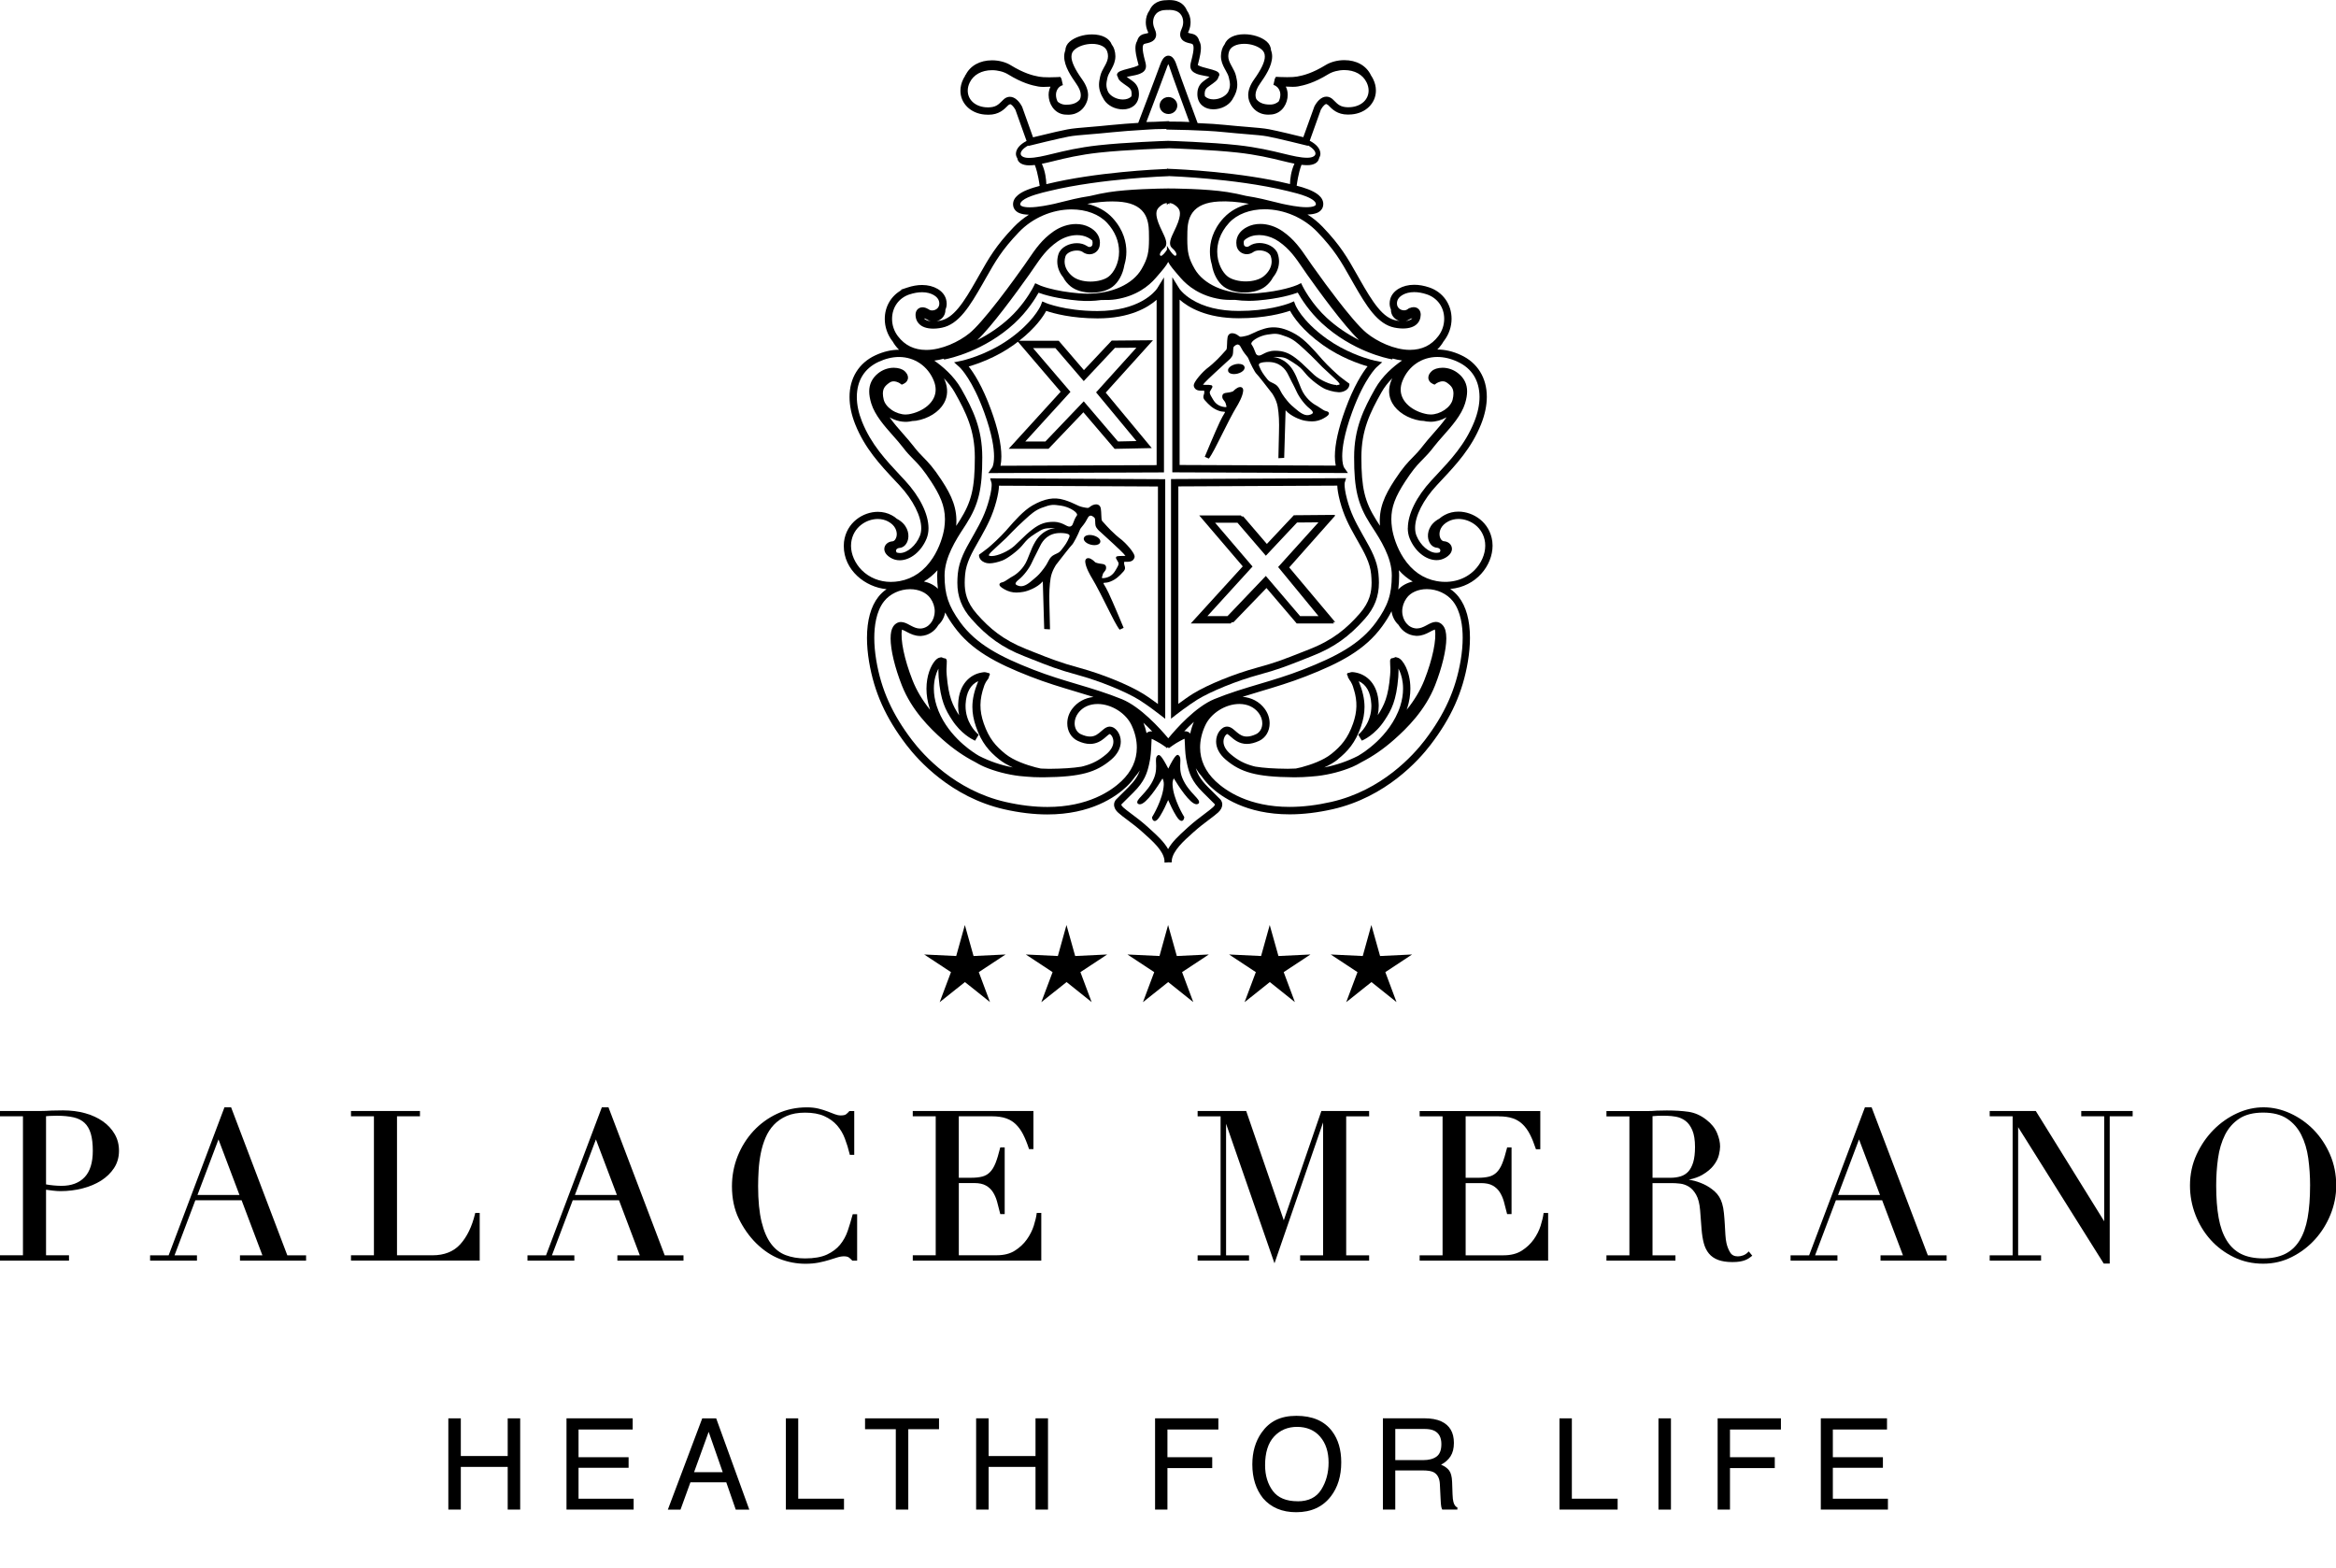 <?xml version="1.0" encoding="UTF-8"?> <svg xmlns="http://www.w3.org/2000/svg" width="992" height="666" viewBox="0 0 992 666" fill="none"><g clip-path="url(#clip0_358_5)"><path d="M39.41 488.7C39.41 493.69 38.23 497.46 35.92 499.89C33.61 502.32 30.32 503.55 26.15 503.55C25.15 503.55 24.01 503.49 22.77 503.38C21.67 503.28 20.59 503.13 19.55 502.94V473.98C19.97 473.94 20.49 473.9 21.13 473.86C22.02 473.81 23.03 473.78 24.13 473.78C26.89 473.78 29.29 474.02 31.26 474.47C33.17 474.91 34.74 475.71 35.93 476.84C37.12 477.97 38 479.5 38.56 481.39C39.13 483.32 39.41 485.79 39.41 488.7ZM43.69 476.17C41.58 474.68 39.05 473.52 36.16 472.71C33.28 471.91 30.13 471.51 26.77 471.51C25.93 471.51 25.13 471.52 24.34 471.55C23.56 471.58 22.75 471.59 21.9 471.59C21.09 471.65 20.28 471.7 19.47 471.72C18.65 471.75 17.84 471.77 17.03 471.77H0V474.03H9.75V533.04H0V535.3H29.3V533.04H19.55V505.2C20.43 505.34 21.39 505.47 22.4 505.58C23.7 505.73 24.79 505.8 25.62 505.8C28.88 505.8 32.03 505.41 35.01 504.65C38 503.88 40.66 502.77 42.92 501.34C45.19 499.9 47.05 498.1 48.43 496C49.82 493.88 50.53 491.42 50.53 488.7C50.53 485.98 49.92 483.7 48.71 481.6C47.5 479.49 45.8 477.66 43.69 476.17Z" fill="black"></path><path d="M83.86 507.42L92.78 483.84L101.69 507.42H83.87H83.86ZM83.63 533.05H74.12L82.95 509.68H102.6L111.43 533.05H101.91V535.3H129.98V533.05H122.01L98.26 470.53L98.14 470.2H95.32L71.62 533.05H63.74V535.3H83.64V533.05H83.63Z" fill="black"></path><path d="M203.71 515.05H201.83L201.73 515.44C200.41 520.89 198.29 525.24 195.44 528.38C192.62 531.47 188.68 533.04 183.71 533.04H168.59V474.03H178.34V471.77H149.05V474.03H158.79V533.04H149.05V535.29H203.71V515.04V515.05Z" fill="black"></path><path d="M244.14 507.42L253.06 483.84L261.97 507.42H244.15H244.14ZM243.91 533.05H234.39L243.22 509.68H262.87L271.7 533.05H262.18V535.3H290.25V533.05H282.27L258.52 470.53L258.4 470.2H255.58L231.88 533.05H224V535.3H243.9V533.05H243.91Z" fill="black"></path><path d="M362.01 515.96C361.43 518.17 360.75 520.41 360 522.64C359.25 524.84 358.16 526.82 356.75 528.54C355.35 530.25 353.46 531.67 351.14 532.75C348.81 533.82 345.7 534.37 341.88 534.37C338.9 534.37 336.15 533.91 333.72 533C331.3 532.1 329.21 530.51 327.5 528.25C325.76 525.98 324.39 522.83 323.42 518.87C322.44 514.89 321.94 509.8 321.94 503.72C321.94 501.6 322.01 499.29 322.16 496.87C322.3 494.48 322.61 492.08 323.07 489.74C323.53 487.41 324.21 485.17 325.1 483.08C325.98 481.01 327.17 479.17 328.64 477.62C330.11 476.07 331.94 474.81 334.1 473.87C336.24 472.94 338.86 472.47 341.89 472.47C345.12 472.47 347.87 472.97 350.06 473.96C352.24 474.95 354.06 476.27 355.46 477.87C356.87 479.49 357.99 481.37 358.78 483.47C359.59 485.58 360.26 487.78 360.79 489.99L360.88 490.38H362.76V471.8H360.69L360.54 471.98C360.17 472.41 359.74 472.82 359.26 473.18C358.98 473.39 358.37 473.65 357.07 473.65C356.25 473.65 355.42 473.49 354.53 473.15C353.6 472.8 352.57 472.41 351.47 471.97C350.31 471.52 349.02 471.12 347.63 470.77C346.19 470.41 344.52 470.22 342.67 470.22C338.11 470.22 333.84 471.14 329.99 472.95C326.15 474.75 322.76 477.23 319.92 480.3C317.08 483.39 314.83 486.98 313.23 491C311.63 495.03 310.83 499.32 310.83 503.74C310.83 508.95 311.82 513.61 313.78 517.58C315.72 521.52 318.18 525 321.08 527.89C324.22 530.98 327.61 533.23 331.13 534.59C334.64 535.95 338.32 536.64 342.06 536.64C344.09 536.64 345.95 536.47 347.61 536.15C349.26 535.82 350.77 535.45 352.09 535.04L355.6 533.94C357.76 533.27 359.66 533.39 360.46 533.95C360.95 534.31 361.38 534.7 361.79 535.15L361.94 535.32H363.99V515.6H362.12L362.02 515.98L362.01 515.96Z" fill="black"></path><path d="M387.62 533.05V535.3H442.19V515.05H440.26L440.2 515.5C440.04 516.78 439.64 518.42 439 520.5C438.37 522.49 437.38 524.44 436.08 526.28C434.78 528.12 433.07 529.73 431 531.05C428.96 532.37 426.35 533.03 423.25 533.03H407.17V502.37H413.76C415.78 502.37 417.42 502.72 418.65 503.41C419.89 504.09 420.89 505.03 421.63 506.18C422.39 507.36 422.99 508.72 423.41 510.25C423.85 511.82 424.28 513.47 424.68 515.15L424.77 515.54H426.65V487.22H424.77L424.67 487.61C424.04 490.18 423.38 492.33 422.72 493.98C422.07 495.58 421.28 496.86 420.37 497.76C419.46 498.67 418.4 499.28 417.14 499.61C415.84 499.95 414.22 500.12 412.35 500.12H407.16V474.02H421.22C423.56 474.02 425.57 474.31 427.2 474.87C428.81 475.43 430.22 476.28 431.39 477.43C432.58 478.59 433.61 480.01 434.46 481.68C435.33 483.39 436.15 485.39 436.88 487.62L437 487.97H438.85V471.76H387.61V474.02H397.36V533.03H387.61L387.62 533.05Z" fill="black"></path><path d="M581.41 474.04V471.78H561.13L545.17 518.19L529.33 472.12L529.21 471.78H508.58V474.04H518.33V533.05H508.58V535.3H530.41V533.05H520.66V477.19L541.22 536.45L561.86 476.62V533.05H552.12V535.3H581.41V533.05H571.67V474.04H581.41Z" fill="black"></path><path d="M636.46 474.04C638.79 474.04 640.81 474.33 642.44 474.89C644.05 475.44 645.46 476.3 646.63 477.45C647.82 478.6 648.85 480.04 649.7 481.7C650.57 483.4 651.38 485.4 652.12 487.64L652.24 488H654.1V471.79H602.86V474.05H612.6V533.06H602.86V535.31H657.43V515.06H655.5L655.44 515.51C655.28 516.78 654.88 518.43 654.24 520.51C653.61 522.5 652.62 524.45 651.32 526.3C650.01 528.14 648.3 529.75 646.24 531.07C644.2 532.38 641.59 533.05 638.48 533.05H622.4V502.39H628.99C631.01 502.39 632.66 502.74 633.88 503.43C635.12 504.12 636.12 505.05 636.86 506.2C637.61 507.37 638.22 508.74 638.65 510.27C639.11 511.96 639.52 513.56 639.91 515.17L640.01 515.56H641.89V487.23H640.01L639.92 487.62C639.28 490.2 638.62 492.35 637.96 494C637.31 495.61 636.52 496.88 635.62 497.78C634.7 498.69 633.64 499.3 632.39 499.62C631.08 499.96 629.47 500.13 627.59 500.13H622.4V474.03H636.46V474.04Z" fill="black"></path><path d="M709.32 500.13H701.76V473.97C702.42 473.89 703.18 473.83 704.03 473.81C706.64 473.75 709.17 473.72 711.73 474.2C713.2 474.48 714.54 475.06 715.74 475.95C716.92 476.83 717.89 478.16 718.65 479.91C719.41 481.68 719.8 484.08 719.8 487.04C719.8 489.65 719.54 491.84 719.03 493.56C718.52 495.23 717.81 496.57 716.92 497.52C716.02 498.47 714.93 499.15 713.67 499.53C712.38 499.92 710.93 500.13 709.34 500.13M711.5 533.05H701.75V502.39H710.01C711 502.39 712.16 502.46 713.47 502.61C714.72 502.75 715.97 503.18 717.16 503.89C718.34 504.61 719.39 505.76 720.27 507.31C721.16 508.87 721.74 511.1 721.97 513.94L722.58 521.93C722.77 524.25 723.08 526.19 723.52 527.86C723.97 529.59 724.7 531.08 725.68 532.27C726.67 533.48 728 534.4 729.63 535.01C731.24 535.61 733.26 535.92 735.65 535.92C736.92 535.92 737.96 535.85 738.86 535.7C739.76 535.54 740.49 535.34 741.11 535.1C741.73 534.85 742.26 534.58 742.67 534.3C743.05 534.03 743.4 533.77 743.7 533.54L744.11 533.21L742.63 531.4L742.22 531.8C741.62 532.4 740.96 532.82 740.21 533.09C739.45 533.36 738.71 533.5 738.02 533.5C736.5 533.5 735.44 532.97 734.77 531.9C734.04 530.73 733.5 529.39 733.17 527.93C732.94 526.98 732.79 525.8 732.7 524.33C732.61 522.87 732.52 521.35 732.44 519.77C732.36 518.48 732.25 516.79 732.08 515.15C731.93 513.6 731.67 512.23 731.32 511.06C730.71 508.99 729.66 507.27 728.18 505.95C726.75 504.66 725.15 503.61 723.44 502.83C721.74 502.06 720.05 501.5 718.41 501.17C717.98 501.08 717.57 501.01 717.17 500.93C719.45 500.46 721.38 499.77 722.92 498.87C725.01 497.65 726.64 496.28 727.76 494.79C728.88 493.32 729.62 491.83 729.96 490.38C730.29 488.97 730.45 487.82 730.45 486.88C730.45 485.06 730.01 483.11 729.14 481.07C728.26 479 726.75 477.13 724.65 475.51C722.3 473.65 719.74 472.51 717.03 472.11C714.37 471.73 711.27 471.54 707.83 471.54C707.12 471.54 706.42 471.55 705.7 471.58C705.01 471.61 704.31 471.62 703.57 471.62C702.87 471.68 702.18 471.73 701.47 471.76C700.78 471.79 700.08 471.8 699.39 471.8H682.19V474.06H691.94V533.07H682.19V535.32H711.49V533.07L711.5 533.05Z" fill="black"></path><path d="M780.54 507.42L789.45 483.84L798.36 507.42H780.54ZM780.31 533.05H770.79L779.62 509.68H799.27L808.1 533.05H798.58V535.3H826.65V533.05H818.67L794.92 470.53L794.79 470.2H791.96L768.26 533.05H760.38V535.3H780.28V533.05H780.31Z" fill="black"></path><path d="M866.76 533.05H857.02V478.63L893.21 536.3L893.36 536.54H895.91V474.03H905.65V471.78H883.82V474.03H893.56V518.6L864.67 472.02L864.52 471.78H844.94V474.03H854.68V533.05H844.94V535.3H866.76V533.05Z" fill="black"></path><path d="M980.99 503.45C980.99 508.67 980.64 513.27 979.95 517.14C979.26 520.99 978.1 524.23 976.51 526.79C974.93 529.33 972.86 531.24 970.35 532.48C967.83 533.73 964.7 534.36 961.06 534.36C957.42 534.36 954.22 533.73 951.73 532.48C949.25 531.25 947.19 529.33 945.61 526.79C944.01 524.21 942.85 520.96 942.17 517.14C941.47 513.28 941.12 508.68 941.12 503.45C941.12 499.46 941.38 495.54 941.91 491.81C942.42 488.12 943.43 484.77 944.88 481.87C946.33 479 948.37 476.69 950.94 475C953.51 473.31 956.91 472.45 961.06 472.45C965.21 472.45 968.61 473.31 971.18 475C973.75 476.69 975.79 479 977.24 481.87C978.7 484.77 979.71 488.11 980.22 491.81C980.73 495.53 981 499.45 981 503.45M989.48 490.26C987.74 486.26 985.39 482.72 982.49 479.74C979.6 476.79 976.25 474.44 972.54 472.75C965.37 469.47 957.54 469.25 949.95 472.75C946.28 474.44 942.94 476.79 940.01 479.74C937.08 482.7 934.66 486.23 932.8 490.24C930.93 494.27 929.99 498.71 929.99 503.45C929.99 507.71 930.77 511.89 932.31 515.88C933.84 519.87 936.03 523.44 938.77 526.49C941.52 529.54 944.84 532.01 948.62 533.84C952.4 535.68 956.59 536.61 961.05 536.61C965.51 536.61 969.49 535.65 973.26 533.75C977.02 531.86 980.33 529.34 983.11 526.27C985.89 523.2 988.1 519.63 989.7 515.67C991.29 511.71 992.1 507.6 992.1 503.45C992.1 498.73 991.21 494.28 989.47 490.26" fill="black"></path><path d="M195.69 602.28H190.39V641.02H195.69V622.9H215.6V641.02H220.9V602.28H215.6V618.28H195.69V602.28Z" fill="black"></path><path d="M268.68 607.02V602.27H240.57V641.02H269.08V636.41H245.68V623.27H266.94V618.79H245.68V607.02H268.68Z" fill="black"></path><path d="M294.74 625.14L300.94 608.02L306.91 625.14H294.74ZM298.21 602.28L283.61 641.03H288.99L293.2 629.42H308.41L312.44 641.03H318.19L304.13 602.28H298.21Z" fill="black"></path><path d="M338.97 602.28H333.72V641.02H358.41V636.4H338.97V602.28Z" fill="black"></path><path d="M398.76 602.28H367.35V606.89H380.41V641.02H385.71V606.89H398.76V602.28Z" fill="black"></path><path d="M445.04 641.02V602.27H439.74V618.29H419.83V602.27H414.52V641.02H419.83V622.9H439.74V641.02H445.04Z" fill="black"></path><path d="M517.39 607.02V602.27H490.51V641.02H495.76V623.4H514.78V618.79H495.76V607.02H517.39Z" fill="black"></path><path d="M551.06 637.49C546.19 637.49 542.67 636.01 540.49 633.07C538.33 630.12 537.23 626.5 537.23 622.21C537.23 616.84 538.5 612.78 541.03 610.03C543.57 607.28 546.84 605.9 550.84 605.9C554.84 605.9 558.24 607.29 560.62 610.08C563.01 612.86 564.19 616.52 564.19 621.09C564.19 625.4 563.16 629.22 561.09 632.53C559.03 635.84 555.68 637.51 551.06 637.51M565.17 635.4C568.11 631.56 569.57 626.76 569.57 620.97C569.57 615.62 568.29 611.24 565.72 607.81C562.44 603.41 557.37 601.21 550.53 601.21C543.69 601.21 539.06 603.6 535.71 608.38C533.11 612.11 531.81 616.6 531.81 621.83C531.81 627.63 533.34 632.43 536.37 636.23C539.79 640.17 544.47 642.14 550.43 642.14C556.81 642.14 561.73 639.89 565.17 635.39" fill="black"></path><path d="M592.52 606.79H604.98C606.72 606.79 608.12 607.05 609.16 607.58C611.11 608.58 612.09 610.46 612.09 613.22C612.09 615.79 611.39 617.56 609.99 618.55C608.61 619.54 606.71 620.02 604.31 620.02H592.52V606.78V606.79ZM592.52 624.4H604.12C606.2 624.4 607.73 624.64 608.71 625.11C610.41 625.97 611.33 627.67 611.45 630.2L611.77 636.66C611.84 638.17 611.92 639.19 612.03 639.72C612.13 640.25 612.27 640.68 612.45 641.01H618.89V640.14C618.07 639.79 617.52 639 617.2 637.77C617 637.05 616.88 635.95 616.83 634.47L616.65 629.27C616.56 627.02 616.14 625.4 615.37 624.39C614.6 623.39 613.46 622.58 611.96 621.96C613.67 621.06 615.02 619.88 615.98 618.4C616.93 616.92 617.41 615.02 617.41 612.71C617.41 608.26 615.62 605.21 612.04 603.56C610.17 602.7 607.77 602.26 604.87 602.26H587.26V641.01H592.51V624.39L592.52 624.4Z" fill="black"></path><path d="M667.5 602.28H662.25V641.02H686.94V636.4H667.5V602.28Z" fill="black"></path><path d="M709.58 602.28H704.28V641.03H709.58V602.28Z" fill="black"></path><path d="M729.41 641.02H734.65V623.4H753.67V618.79H734.65V607.03H756.28V602.27H729.41V641.02Z" fill="black"></path><path d="M801.33 607.02V602.27H773.22V641.02H801.72V636.41H778.33V623.27H799.59V618.79H778.33V607.02H801.33Z" fill="black"></path><path d="M413.42 405.96L409.73 392.8L406.06 405.96L392.46 405.31L403.84 412.8L399.04 425.56L409.77 417.02L420.41 425.52L415.65 412.8L427.03 405.31L413.42 405.96Z" fill="black"></path><path d="M456.58 405.96L452.89 392.8L449.23 405.96L435.62 405.31L446.99 412.8L442.2 425.56L452.93 417.02L463.57 425.52L458.81 412.8L470.18 405.31L456.58 405.96Z" fill="black"></path><path d="M496.08 417.02L506.73 425.52L501.98 412.8L513.34 405.31L499.74 405.96L496.04 392.8L492.39 405.96L478.78 405.31L490.15 412.8L485.36 425.56L496.08 417.02Z" fill="black"></path><path d="M542.9 405.96L539.2 392.8L535.53 405.96L521.94 405.31L533.3 412.8L528.52 425.56L539.24 417.02L549.88 425.52L545.13 412.8L556.5 405.31L542.9 405.96Z" fill="black"></path><path d="M593.04 425.52L588.29 412.8L599.65 405.31L586.06 405.96L582.36 392.8L578.7 405.96L565.1 405.31L576.47 412.8L571.68 425.56L582.4 417.02L593.04 425.52Z" fill="black"></path><path d="M450.42 166.34L428.34 190.58H445.25L460.07 175.07L473.34 190.6L489.11 190.28L469.55 166.72L488.59 145.62L489.63 144.48L472.09 144.63L460.3 157.17L450.12 145.32L449.61 144.71H432.8C439.83 139.2 443.05 134.31 444.28 132.02C447.42 133.08 455.05 135.2 466.08 135.2C479.78 135.2 487.46 130.58 491.17 127.31V197.51L424.87 197.78C425.12 196.62 425.24 195.29 425.24 193.82C425.24 188.64 423.76 181.95 420.82 173.93C417.16 163.91 413.49 158.31 411.36 155.62C415.05 154.55 422.9 151.86 430.38 146.54C431.06 146.06 431.65 145.59 432.27 145.11L450.42 166.35V166.34ZM482.58 187.29L474.76 187.46L460.22 170.42L443.93 187.48H435.39L454.58 166.4L438.68 147.81H448.18L460.22 161.83L473.47 147.72L482.59 147.65L465.76 166.28L465.46 166.61L482.59 187.28L482.58 187.29ZM417.91 174.99C421.4 184.56 422.13 190.5 422.13 193.81C422.13 195.73 421.89 196.96 421.69 197.63L421.45 198.33L419.68 200.89L494.29 200.6V117.78L491.38 122.52C490.24 124.11 483.66 132.05 466.01 132.08C458.9 132.08 453.29 131.13 449.83 130.33C448.3 129.98 446.85 129.58 445.51 129.15C445.03 129 444.67 128.86 444.43 128.76L442.61 128L441.95 129.75C441.41 130.93 438.23 137.13 428.59 144C423.49 147.63 418.2 149.95 414.65 151.26C412.63 152 410.98 152.5 409.94 152.78C408.83 153.09 408.21 153.22 408.2 153.22L405.15 153.85L407.5 155.93C408.04 156.45 412.94 161.37 417.91 175" fill="black"></path><path d="M491.73 206.59V298.95C489.8 297.52 487.36 295.77 485.37 294.55C479.15 290.73 468.07 286.23 458.43 283.6C450.35 281.41 446.51 279.89 438.86 276.85L435.97 275.7C425.91 271.73 420.25 266.85 414.85 260.74C410.33 255.61 409.68 251.3 409.67 247.41C409.67 246.37 409.73 245.25 409.85 243.88C410.29 238.98 412.8 234.59 415.45 229.95C415.81 229.33 416.17 228.7 416.52 228.07C419.34 223.02 421.46 218.98 423.09 212.88C423.79 210.24 424.19 207.95 424.24 206.24L491.73 206.58V206.59ZM421.07 205.1C421.08 205.16 421.12 205.4 421.12 205.86C421.12 206.72 420.98 208.67 420.06 212.09C418.51 217.87 416.57 221.58 413.77 226.56C413.37 227.29 412.96 228.01 412.55 228.73C409.95 233.29 407.27 238.01 406.74 243.61C406.61 245 406.55 246.25 406.55 247.41C406.53 253.31 408.42 258.2 412.5 262.8C419.23 270.43 425.69 275.01 434.81 278.59L437.91 279.82C445.6 282.87 449.47 284.39 457.6 286.6C466.84 289.11 477.83 293.56 483.73 297.19C485.69 298.4 488.07 300.12 489.32 301.04C491.04 302.3 492.31 303.29 492.31 303.29L494.82 305.23V203.48L420.47 203.11L421.06 205.09L421.07 205.1Z" fill="black"></path><path d="M463.22 231.29C463.75 231.43 464.27 231.49 464.77 231.49C466.08 231.49 467 231.02 467.23 230.23C467.33 229.87 467.27 229.48 467.06 229.11C466.63 228.36 465.57 227.7 464.29 227.37C462.31 226.88 460.59 227.35 460.28 228.43C460.18 228.79 460.23 229.18 460.45 229.55C460.88 230.3 461.93 230.97 463.21 231.29" fill="black"></path><path d="M450.61 226.34C451.44 226.37 453.62 226.44 454.1 227.18C454.15 227.27 454.32 227.52 454.05 228.15C453.16 230.29 452.4 231.41 450.58 233.69C449.91 234.53 449.35 234.78 448.59 235.13C448.15 235.33 447.66 235.56 447.07 235.93C446.09 236.57 445.6 237.49 445.04 238.56C444.62 239.35 444.14 240.25 443.36 241.27C441.54 243.64 440.94 244.29 439.34 245.6C439.15 245.76 438.94 245.94 438.72 246.13C437.18 247.46 435.06 249.29 432.97 248.88C431.96 248.64 431.34 248.3 431.26 247.94C431.17 247.52 431.7 246.82 432.68 246.07C434.6 244.6 437.08 241.38 438.19 238.88C438.75 237.65 439.33 236.5 439.96 235.29C440.51 234.23 441.09 233.1 441.72 231.78C442.91 229.3 445.35 226.34 450.2 226.34H450.22C450.34 226.34 450.47 226.34 450.61 226.34ZM421.17 236.13C421.1 236.13 421.04 236.13 420.95 236.12C420.14 236.08 419.91 235.9 419.9 235.86C419.85 235.73 419.95 235.23 421.83 233.51C423.3 232.18 427.27 228.47 427.29 228.45C427.33 228.4 431.77 223.75 434.57 221.25C434.91 220.94 435.25 220.64 435.58 220.33C437.71 218.39 439.54 216.71 442.33 215.65C446.45 214.1 447.19 214.24 450.5 214.71C453.69 215.18 456.79 216.99 457.34 218.25C457.48 218.57 457.4 218.75 457.32 218.86C456.48 220.06 456.13 221.04 455.85 221.83C455.54 222.7 455.37 223.13 454.86 223.41C454.14 223.84 453.46 223.53 452.45 223C451.32 222.4 449.77 221.59 447.31 221.59C443.96 221.59 441.52 222.45 438.61 224.66C436.53 226.24 435.09 227.65 433.56 229.14C432.69 229.98 431.78 230.88 430.68 231.88C428.25 234.06 423.63 236.12 421.17 236.12M415.96 235.41L415.76 235.55L415.74 235.79C415.74 235.79 415.62 238.4 419.17 239.13C419.48 239.19 419.82 239.22 420.18 239.22C421.66 239.22 423.79 238.74 425.74 237.98C427.9 237.13 432.13 233.93 433.97 231.76L434.59 231.02C436.12 229.19 436.75 228.43 439.76 226.52C443.09 224.4 443.35 224.39 446.63 224.23C447.25 224.21 447.74 224.23 448.1 224.28C447.12 224.33 446.07 224.61 444.97 225.1C443.74 225.66 441.41 227.04 439.67 229.97C438.58 231.8 438.07 233.07 437.31 235C436.99 235.8 436.63 236.71 436.16 237.84C434.61 241.54 431.61 243.89 430.08 244.7C429.45 245.03 428.82 245.46 428.2 245.87C427.27 246.5 426.31 247.14 425.59 247.28C425.33 247.33 424.54 247.48 424.44 248.12C424.34 248.75 424.9 249.31 426.59 250.27C428.19 251.17 429.84 251.62 431.64 251.62C432.66 251.62 433.61 251.48 434.49 251.34C436.56 251.02 440.51 249.41 442.52 247.2C442.63 247.08 442.74 246.97 442.83 246.87L443.43 267.1L445.88 267.25V266.7C445.88 266.7 445.76 260.34 445.63 256.25C445.49 252.07 445.67 248.43 446.17 245.43C446.68 242.37 448.51 239.78 448.51 239.77C450.83 236.77 454.67 231.86 455.11 231.49C455.88 230.86 457.99 226.57 458.47 225.25C458.74 224.52 459.1 224.09 459.6 223.48C460 222.99 460.46 222.44 460.98 221.6C461.36 220.98 461.61 220.52 461.79 220.17C462.15 219.49 462.23 219.33 462.75 219.06C463.4 218.72 464.18 219.3 464.76 219.84C465.06 220.13 465.07 220.88 465.09 221.6C465.1 222.12 465.12 222.65 465.22 223.14C465.53 224.48 467.05 225.68 467.19 225.78C469.73 228.08 476.44 234.23 477.08 235.04C477.3 235.33 477.52 235.57 477.69 235.76C477.77 235.85 477.86 235.95 477.93 236.03C477.78 236.06 477.51 236.08 477.04 236.08H476.25C475.66 236.08 474.99 236.09 474.4 236.22C474.11 236.29 473.99 236.49 473.95 236.6C473.8 236.96 474 237.28 474.32 237.81C474.47 238.07 474.67 238.38 474.88 238.78C475.26 239.5 474.86 240.21 474.09 241.53C473.95 241.77 473.8 242.01 473.65 242.27C472.53 244.2 470.97 245.22 468.76 245.49C468.24 245.57 467.97 245.46 467.96 245.44C467.88 245.33 468.06 244.72 468.15 244.46C468.21 244.27 468.27 244.08 468.31 243.9C468.41 243.47 468.67 243.15 468.96 242.81C469.29 242.4 469.66 241.94 469.71 241.31C469.86 239.69 468.67 239.54 467.61 239.4C467.17 239.35 466.67 239.28 466.13 239.14C465.21 238.9 465.16 238.85 464.91 238.6C464.74 238.43 464.5 238.17 464.01 237.8C462.86 236.91 461.75 236.77 461.2 237.39C460.93 237.7 460.82 238.13 460.87 238.67C461.08 240.95 462.84 244.09 463.87 245.77C465.36 248.16 468.82 254.96 471.33 260.05C474.09 265.64 475.18 267.02 475.22 267.07L475.47 267.38L477.16 266.61L476.97 266.15C476.92 266.05 472.59 255.58 470.73 251.71C469.88 249.93 469.28 248.94 468.92 248.35C468.73 248.04 468.56 247.76 468.59 247.59C468.62 247.52 468.66 247.5 469.15 247.47C469.65 247.44 470.41 247.39 471.44 246.99C473.95 246 475.29 244.65 477.06 242.7C478.03 241.64 477.77 240.84 477.56 240.21C477.47 239.95 477.4 239.71 477.37 239.43C477.31 238.7 477.42 238.59 477.42 238.59C477.42 238.59 477.47 238.56 477.65 238.56H478.55C479.38 238.57 481.32 238.57 481.8 236.64C482.24 234.88 477.39 230.04 476.44 229.32C472.76 226.54 470.1 223.52 468.82 222.08C468.46 221.67 468.2 221.38 468.04 221.23C467.75 220.96 467.72 219.71 467.68 218.71C467.65 217.86 467.62 216.9 467.48 216.01C467.29 214.84 466.56 214.17 465.47 214.17C464.57 214.17 463.59 214.64 463.01 215.1L462.83 215.24C462.39 215.58 462.26 215.68 461.85 215.68C461.44 215.68 460.74 215.55 459.77 215.34C458.55 215.07 457.74 214.68 456.71 214.18C455.58 213.64 454.18 212.96 451.76 212.24C447.63 211 443.5 211.71 438.37 214.67C434.6 216.86 430.73 221.29 428.18 224.22C427.8 224.66 427.45 225.06 427.13 225.41C424.71 228.15 420.88 231.61 419.69 232.59C418.47 233.59 415.94 235.4 415.92 235.42" fill="black"></path><path d="M483.17 341.24C483.41 341.44 483.71 341.54 484.04 341.54C486.79 341.54 491.92 333.44 493.66 330.56C493.95 331.07 494.27 331.95 494.21 333.25C493.89 339.46 489.37 346.78 489.32 346.85L489.23 346.99V347.15C489.28 347.89 489.64 348.63 490.36 348.63C491.01 348.63 491.71 347.99 492.61 346.55C494.03 344.29 495.38 341.32 496.07 339.72C496.81 341.42 498.14 344.33 499.51 346.5C500.41 347.93 501.11 348.58 501.76 348.58C502.47 348.58 502.84 347.84 502.89 347.11L502.91 346.94L502.82 346.8C502.77 346.73 498.23 339.4 497.93 333.2C497.86 331.9 498.19 331.03 498.47 330.52C500.21 333.4 505.34 341.51 508.09 341.51C508.4 341.51 508.69 341.42 508.94 341.23L509.08 341.07C509.55 340.24 508.7 339.33 507.29 337.81C505.67 336.06 503.44 333.67 502.08 330.34C501.04 327.8 501.14 325.57 501.22 323.95C501.29 322.47 501.35 321.3 500.46 320.69L500.23 320.57H500.08C499.79 320.57 498.94 320.57 496.12 326.38C493.2 320.62 492.39 320.62 492.07 320.62L491.82 320.65L491.69 320.74C490.79 321.34 490.85 322.51 490.92 324C491 325.62 491.1 327.85 490.06 330.4C488.71 333.72 486.48 336.12 484.85 337.87C483.45 339.38 482.6 340.29 483.06 341.11L483.18 341.25L483.17 341.24Z" fill="black"></path><path d="M553.01 276.9C545.46 279.89 541.67 281.39 533.68 283.55C524.07 286.17 512.98 290.68 506.73 294.5C504.75 295.72 502.31 297.47 500.39 298.89V206.54L567.89 206.21C567.93 207.5 568.18 209.62 569.03 212.85C570.68 219.01 572.8 223.03 575.61 228.03C575.97 228.68 576.34 229.33 576.71 229.97C579.34 234.6 581.82 238.97 582.27 243.85C582.36 244.91 582.46 246.17 582.46 247.4C582.44 251.27 581.8 255.56 577.28 260.69C571.88 266.8 566.22 271.68 556.16 275.66L553.02 276.9H553.01ZM502.78 301C504.02 300.08 506.4 298.36 508.36 297.15C514.27 293.52 525.27 289.06 534.5 286.55C542.69 284.33 546.6 282.78 554.37 279.7L557.29 278.54C566.41 274.95 572.88 270.37 579.61 262.75C583.69 258.15 585.58 253.26 585.57 247.38C585.57 246.25 585.5 245.03 585.36 243.54C584.83 237.94 582.14 233.21 579.54 228.64C579.13 227.92 578.72 227.2 578.33 226.48C575.53 221.5 573.59 217.81 572.04 212.02C571.17 208.75 570.99 206.82 570.99 205.81L571.02 205.06L571.64 203.05L497.79 203.42H497.28V305.18L499.79 303.22C499.79 303.22 501.06 302.23 502.78 300.97" fill="black"></path><path d="M567.24 197.72L500.93 197.45V127.24C504.64 130.51 512.32 135.14 526.1 135.14C537.11 135.14 544.7 133.03 547.82 131.96C549.2 134.51 553.02 140.27 561.73 146.47C569.26 151.82 577.07 154.5 580.74 155.56C578.61 158.25 574.93 163.85 571.28 173.87C568.36 181.89 566.88 188.58 566.86 193.75C566.86 195.23 566.99 196.56 567.23 197.71M570.73 198.43C570.54 198.06 569.98 196.7 569.98 193.76C569.98 190.45 570.71 184.5 574.21 174.95C576.96 167.4 579.7 162.56 581.52 159.82C582.32 158.61 583.11 157.57 583.84 156.71L584.47 156.03L586.97 153.8L583.91 153.17C583.84 153.16 583.24 153.03 582.18 152.74C579.09 151.88 571.08 149.31 563.55 143.94C557.89 139.92 554.5 136.13 552.64 133.67C551.61 132.29 550.96 131.19 550.6 130.53L550.18 129.71L549.5 127.96L547.69 128.72C545.62 129.5 537.94 132.04 526.11 132.04C517.95 132.04 511.17 130.37 505.94 127.1C504.35 126.11 502.97 125 501.83 123.8C501.41 123.36 501.13 123 500.94 122.76L497.83 117.73V200.57L572.42 200.87L570.73 198.45V198.43Z" fill="black"></path><path d="M536.32 150.36C535.31 150.9 534.66 151.21 533.9 150.77C533.4 150.48 533.23 150.05 532.92 149.18C532.63 148.4 532.28 147.42 531.45 146.22C531.37 146.1 531.29 145.93 531.43 145.61C531.98 144.36 535.08 142.54 538.27 142.07C541.77 141.57 542.37 141.48 546.44 143.01C549.27 144.08 551.13 145.78 553.28 147.76L554.21 148.61C557 151.11 561.44 155.76 561.51 155.83C561.51 155.83 565.48 159.54 566.95 160.87C568.77 162.53 568.94 163.05 568.89 163.22C568.89 163.22 568.77 163.44 567.83 163.49L567.86 164L567.64 163.49C565.17 163.49 560.53 161.42 558.11 159.23C556.95 158.19 556.01 157.27 555.11 156.4C553.62 154.95 552.2 153.57 550.17 152.02C547.26 149.81 544.82 148.94 541.48 148.94C539.02 148.94 537.46 149.76 536.33 150.36M548.82 162.64C549.44 163.85 550.03 164.99 550.59 166.24C551.71 168.75 554.18 171.97 556.1 173.43C557.08 174.18 557.61 174.88 557.52 175.3C557.44 175.66 556.82 176.01 555.82 176.24C553.81 176.68 551.59 174.82 550.04 173.49C549.83 173.3 549.63 173.13 549.44 172.98C547.84 171.65 547.24 171 545.42 168.64C544.63 167.61 544.15 166.71 543.73 165.92C543.17 164.86 542.68 163.95 541.7 163.31C541.11 162.93 540.61 162.7 540.17 162.49C539.41 162.14 538.86 161.88 538.19 161.05C536.37 158.78 535.62 157.67 534.73 155.51C534.46 154.88 534.63 154.63 534.68 154.55C535.15 153.82 537.26 153.74 538.17 153.71C538.3 153.71 538.44 153.71 538.57 153.71H538.59C543.44 153.71 545.87 156.66 547.05 159.14C547.68 160.46 548.26 161.59 548.81 162.66M573.03 163.16L573.01 162.92L572.81 162.78C572.81 162.78 570.25 160.92 569.03 159.93C567.92 159.02 564.07 155.55 561.59 152.75L560.62 151.64C558.05 148.69 554.17 144.22 550.35 142.01C546.8 139.96 543.77 139 540.82 139C539.52 139 538.22 139.19 536.96 139.57C534.56 140.29 533.15 140.97 532.03 141.51C531 142.01 530.19 142.4 528.96 142.67C527.85 142.92 527.26 143.01 526.89 143.01C526.48 143.01 526.35 142.91 525.91 142.55L525.75 142.43C525.2 142 524.23 141.5 523.28 141.5C522.19 141.5 521.47 142.17 521.28 143.34C521.14 144.23 521.1 145.19 521.08 146.03C521.05 147.03 521.01 148.28 520.73 148.55C520.57 148.7 520.3 149 519.93 149.42C518.65 150.87 515.99 153.89 512.31 156.65C511.4 157.33 506.52 162.21 506.96 163.97C507.44 165.89 509.35 165.89 510.17 165.89H511.11C511.28 165.89 511.34 165.91 511.35 165.92C511.36 165.94 511.46 166.07 511.4 166.78C511.38 167.05 511.31 167.29 511.22 167.54C511.01 168.19 510.75 168.99 511.72 170.05C513.49 172 514.84 173.36 517.34 174.34C518.38 174.74 519.13 174.79 519.64 174.82C520.13 174.85 520.16 174.87 520.23 175.02C520.23 175.1 520.04 175.41 519.86 175.7C519.5 176.29 518.9 177.28 518.05 179.06C516.19 182.93 511.85 193.41 511.8 193.51L511.61 193.97L513.32 194.73L513.57 194.42C513.61 194.37 514.71 192.98 517.46 187.39C520.93 180.36 523.72 175.02 524.91 173.11C525.95 171.44 527.71 168.3 527.92 166.02C527.98 165.47 527.87 165.03 527.59 164.73C527.03 164.12 525.91 164.26 524.79 165.14C524.29 165.52 524.04 165.77 523.88 165.94C523.64 166.19 523.58 166.25 522.65 166.49C522.11 166.63 521.61 166.69 521.16 166.75C520.11 166.88 518.91 167.02 519.06 168.65C519.12 169.28 519.49 169.74 519.82 170.15C520.1 170.49 520.36 170.82 520.47 171.25C520.51 171.44 520.57 171.63 520.63 171.82C520.7 172.08 520.89 172.68 520.81 172.8C520.81 172.8 520.74 172.87 520.4 172.87C520.28 172.87 520.14 172.86 519.99 172.84C517.77 172.56 516.22 171.54 515.11 169.61C514.96 169.35 514.82 169.11 514.68 168.88C513.89 167.56 513.5 166.83 513.88 166.12C514.08 165.74 514.28 165.42 514.43 165.17C514.76 164.63 514.97 164.3 514.81 163.94C514.76 163.82 514.64 163.63 514.34 163.57C513.76 163.43 513.09 163.42 512.5 163.42H512.05C511.94 163.42 511.84 163.42 511.73 163.42C511.22 163.4 510.99 163.4 510.83 163.37C510.9 163.28 510.99 163.19 511.06 163.11C511.24 162.91 511.45 162.67 511.68 162.38C512.32 161.57 519.04 155.41 521.54 153.14C521.71 153.01 523.24 151.81 523.53 150.48C523.64 149.99 523.65 149.45 523.67 148.92C523.69 148.2 523.71 147.45 523.99 147.17C524.6 146.6 525.32 146.04 526 146.4C526.52 146.66 526.6 146.8 526.95 147.49C527.14 147.84 527.38 148.3 527.76 148.92C528.28 149.76 528.74 150.31 529.14 150.8C529.64 151.4 530.01 151.84 530.28 152.58C530.79 153.94 532.87 158.19 533.65 158.81C534.09 159.18 537.93 164.08 540.23 167.07C540.25 167.09 542.08 169.68 542.59 172.75C543.1 175.73 543.27 179.28 543.13 183.59C543 187.66 542.89 194.02 542.89 194.02V194.57L545.34 194.43L545.94 174.2L546.24 174.53C548.14 176.59 551.9 178.29 554.28 178.67C555.21 178.81 556.13 178.94 557.11 178.94C558.92 178.94 560.57 178.5 562.18 177.59C563.85 176.64 564.43 176.06 564.33 175.44C564.23 174.79 563.44 174.65 563.18 174.6C562.45 174.46 561.49 173.82 560.56 173.19C559.96 172.78 559.33 172.36 558.71 172.03C557.17 171.21 554.16 168.83 552.62 165.16C552.14 164.01 551.77 163.07 551.44 162.26C550.69 160.36 550.2 159.11 549.12 157.3C547.47 154.53 545.32 153.13 543.81 152.45C542.72 151.95 541.66 151.67 540.67 151.61C540.93 151.57 541.26 151.54 541.66 151.54L542.24 151.56C545.44 151.72 545.7 151.73 549.02 153.86C552.06 155.79 552.69 156.55 554.22 158.38L554.82 159.09C556.67 161.27 560.9 164.47 563.05 165.32C565.47 166.28 568.25 166.75 569.62 166.47C573.17 165.74 573.05 163.17 573.05 163.14" fill="black"></path><path d="M526.01 154.51C525.52 154.51 525 154.58 524.48 154.71C523.18 155.05 522.15 155.7 521.71 156.46C521.49 156.83 521.44 157.22 521.54 157.59C521.77 158.38 522.69 158.85 524.01 158.85C524.47 158.85 524.99 158.78 525.55 158.65C526.81 158.34 527.87 157.68 528.31 156.92C528.53 156.55 528.59 156.15 528.49 155.79C528.27 154.99 527.35 154.52 526.02 154.52" fill="black"></path><path d="M499.95 44.82C499.95 42.83 498.26 41.21 496.2 41.21C494.14 41.21 492.44 42.83 492.44 44.82C492.44 46.81 494.13 48.41 496.2 48.41C498.27 48.41 499.95 46.8 499.95 44.82Z" fill="black"></path><path d="M512.71 261.64L531.9 240.57L516.01 221.98H525.51L537.55 235.98L550.8 221.88L559.9 221.8L543.07 240.45L542.77 240.78L559.92 261.63H552.1L537.54 244.57L521.26 261.63H512.71V261.64ZM566.7 218.92L566.96 218.64L549.43 218.79L537.98 230.98L527.96 219.3H527.31L526.94 218.87H509.26L527.75 240.5L505.66 264.75H522.6L523.1 264.22H523.8L537.82 249.7L550.51 264.57L550.66 264.75H566.52L566.03 264.16L567 264.18L547.48 240.95L567.02 218.92H566.69H566.7Z" fill="black"></path><path d="M393.18 135.84C392.83 135.65 392.57 135.45 392.37 135.2C392.78 135.22 393.27 135.4 393.72 135.71C394.21 136.05 394.76 136.29 395.34 136.41C394.47 136.33 393.72 136.13 393.18 135.83M536.1 18.11C536.1 18.11 536.08 18.1 536.08 18.09C536.08 18.09 536.1 18.1 536.1 18.11ZM598.39 135.67C598.83 135.36 599.32 135.18 599.73 135.16C599.54 135.4 599.28 135.6 598.93 135.79C598.42 136.06 597.71 136.25 596.9 136.34C597.43 136.2 597.94 135.98 598.38 135.67M488 324.44C488.7 321.36 488.81 318.81 488.92 316.34C488.95 315.53 488.99 314.74 489.04 313.95C489.04 313.87 489.06 313.8 489.06 313.74C489.23 313.8 489.47 313.89 489.73 314.03C490.02 314.17 490.33 314.34 490.63 314.51C490.88 314.65 491.13 314.79 491.38 314.92C492.22 315.34 493.28 316.03 493.84 316.41C494.55 316.88 495.08 317.26 495.15 317.31L495.44 317.68L495.57 317.58H495.58L495.99 317.26L496.33 317.73L498.17 316.43C499.24 315.7 500.12 315.16 500.73 314.86C500.97 314.74 501.21 314.6 501.45 314.47C501.76 314.3 502.08 314.12 502.38 313.98C502.64 313.85 502.86 313.76 503.03 313.7L503.06 313.91C503.11 314.68 503.14 315.44 503.18 316.23C503.28 318.71 503.39 321.27 504.1 324.37C504.94 328.17 506.01 331.71 510.75 336.41C514.28 339.95 515.46 341.11 515.83 341.46L515.92 341.7C515.86 341.97 515.59 342.33 515.14 342.75C514.23 343.58 513.01 344.49 511.61 345.55C509.65 347.02 507.22 348.84 504.56 351.23L503.55 352.16C500.71 354.74 497.79 357.4 496.04 360.55C494.3 357.45 491.42 354.82 488.62 352.28L487.53 351.28C484.87 348.88 482.43 347.05 480.47 345.59C479.07 344.55 477.86 343.64 476.96 342.82C476.5 342.39 476.22 342 476.17 341.74L476.2 341.59C476.29 341.5 477.2 340.62 481.34 336.48C486.05 331.81 487.14 328.28 487.99 324.47M488.65 309.92C488.88 310.15 489.1 310.38 489.31 310.61C489.16 310.59 489 310.58 488.84 310.57H488.71C488.17 310.57 487.43 310.76 486.89 311.3C486.58 309.84 486.14 308.38 485.56 306.92C486.58 307.86 487.62 308.86 488.65 309.92ZM396.93 259.59C396.91 263.55 394.36 266.69 390.98 266.9H390.64C389.29 266.9 388.02 266.32 386.83 265.69C386.6 265.57 386.38 265.45 386.15 265.33C385.08 264.75 383.98 264.16 382.55 264.12C381.6 264.12 380.65 264.55 379.92 265.29L379.9 265.27L379.62 265.63C379.62 265.63 379.59 265.66 379.58 265.68C379.56 265.71 379.54 265.73 379.52 265.76L379.27 266.08H379.28C378.54 267.26 378.21 268.79 378.2 271.1C378.2 276.01 380 283.48 383 291.09C387.15 301.59 394.86 309.22 400.31 314.04C404.85 318.05 409.39 321.18 414.14 323.61C414.72 323.96 416.26 324.87 418.01 325.62C422.44 327.51 427.88 328.93 432.93 329.52C433.9 329.63 434.85 329.72 435.77 329.78C437.87 329.97 440.08 330.07 442.4 330.07H443.16C451.2 329.99 456.71 329.45 461.01 328.3C465.2 327.19 468.57 325.4 471.94 322.52C474.53 320.3 475.96 317.58 475.95 314.89C475.95 313.3 475.46 311.76 474.58 310.54C473.61 309.23 472.53 308.58 471.31 308.54H471.14C470.12 308.61 469.37 309.11 468.75 309.58C468.41 309.85 468.07 310.14 467.73 310.43C466.35 311.64 465.04 312.77 462.91 312.77H462.89C461.73 312.77 460.44 312.43 458.96 311.75C457.35 311 456.35 309.23 456.35 307.15C456.35 305.64 456.89 304.09 457.87 302.78C459.76 300.28 462.59 298.95 466.11 298.94C472.03 298.94 478.26 302.9 480.62 308.15C482.04 311.27 482.76 314.39 482.76 317.44C482.76 322.79 480.55 327.61 476.2 331.74C471.89 335.82 462.07 342.67 444.77 342.67C439.21 342.67 433.25 341.96 427.06 340.55C405.53 335.64 392.13 320.62 387.37 314.39C378.91 303.31 374.21 292.84 372.12 280.43C371.56 277.08 371.27 273.86 371.27 270.86C371.27 266.17 371.99 259.66 375.43 255.33C377.92 252.16 382.16 250.19 386.49 250.19C390.16 250.19 393.38 251.62 395.09 254.03C396.3 255.7 396.94 257.63 396.94 259.59M519.69 92.48C514.81 97.75 513.79 103.19 513.8 106.82C513.8 108.71 514.06 110.55 514.62 112.39C515.25 116.33 517.14 119.82 519.68 121.73C521.75 123.29 525.07 124.22 528.55 124.22C532.03 124.22 535.35 123.25 537.44 121.57C538.81 120.47 539.86 119.2 540.58 117.79C542.26 115.75 543.15 113.41 543.15 111.02C543.15 109.94 542.97 108.86 542.62 107.8C542.14 106.39 541.05 105.2 539.46 104.34C538.08 103.6 536.43 103.19 534.84 103.19C533.25 103.19 531.68 103.63 530.5 104.47C529.55 105.17 528.39 104.71 528.23 103.89L528.15 103.04C528.15 102.79 528.18 102.56 528.21 102.36H528.33V102.07C528.85 101.6 529.46 101.18 530.15 100.82C533.8 99 538.99 99.71 543.05 102.55C547.67 105.76 550.21 109.48 553.14 113.78C553.75 114.67 554.37 115.57 555.01 116.5C559.66 123.08 570.58 138.17 577.12 144.39C572.02 141.82 567.42 138.66 563.4 134.95C560.66 132.43 558.1 129.4 555.78 125.95C554.87 124.57 554.21 123.47 553.83 122.79C553.41 122.04 553.2 121.62 553.2 121.61L552.52 120.21L550.93 120.99C549.92 121.42 544.36 123.62 533.87 124.51C532.63 124.61 531.45 124.66 530.32 124.66C519.91 124.66 511.11 120.66 507.36 114.24C504.67 109.6 504.21 107 504.19 101.54C504.19 100.55 504.21 99.46 504.23 98.27C504.28 96.06 504.55 92.84 506.4 90.29C508.51 87.41 512.14 85.86 517.53 85.57C521.35 85.35 525.52 85.69 530.38 86.53C526.04 87.56 522.38 89.6 519.69 92.5M511.77 308.15C514.12 302.9 520.36 298.93 526.32 298.93C529.79 298.95 532.62 300.28 534.51 302.77C535.5 304.08 536.04 305.63 536.04 307.14C536.04 309.22 535.03 310.98 533.42 311.74C531.97 312.42 530.65 312.77 529.5 312.77C527.81 312.77 526.63 312.08 525.38 311.05C525.14 310.85 524.91 310.65 524.68 310.45C524.33 310.14 523.98 309.84 523.62 309.56C522.96 309.07 522.22 308.6 521.24 308.54H521.07C519.85 308.56 518.78 309.22 517.79 310.53C516.91 311.74 516.43 313.29 516.43 314.88C516.43 317.58 517.85 320.29 520.45 322.51C523.79 325.39 527.15 327.17 531.37 328.29C535.67 329.44 541.17 329.99 549.23 330.06H550.04C552.27 330.06 554.48 329.96 556.58 329.77C557.51 329.71 558.48 329.63 559.46 329.51C564.51 328.93 569.95 327.51 574.37 325.61C575.56 325.11 576.87 324.42 578.24 323.6C583.01 321.16 587.54 318.03 592.08 314.02C597.52 309.21 605.22 301.61 609.39 291.07C612.39 283.43 614.18 275.96 614.19 271.08C614.17 268.49 613.76 266.87 612.81 265.66C612.05 264.67 610.94 264.08 609.77 264.08C608.42 264.12 607.32 264.71 606.25 265.28C606.03 265.4 605.8 265.52 605.56 265.65C604.37 266.28 603.08 266.86 601.73 266.86H601.43C598.05 266.66 595.48 263.52 595.46 259.56C595.46 257.59 596.11 255.66 597.31 253.99C599.01 251.59 602.22 250.16 605.93 250.16C610.26 250.16 614.49 252.13 616.98 255.29C620.42 259.64 621.14 266.13 621.14 270.81C621.14 273.84 620.85 277.06 620.29 280.4C618.19 292.81 613.49 303.28 605.03 314.36C600.27 320.59 586.87 335.62 565.35 340.52C559.16 341.93 553.2 342.64 547.63 342.64C530.32 342.64 520.51 335.79 516.19 331.71C511.85 327.58 509.64 322.77 509.63 317.41C509.63 314.37 510.35 311.24 511.78 308.11M505.42 311.47C504.88 310.77 504.03 310.52 503.35 310.52C503.18 310.52 503.03 310.54 502.88 310.55C504.05 309.32 505.45 307.91 506.99 306.51C506.3 308.17 505.78 309.84 505.45 311.5C505.45 311.49 505.43 311.48 505.42 311.47ZM398.09 242.17C398.02 242.94 397.98 243.69 397.98 244.42C397.98 246.43 398.07 248.27 398.29 250C396.76 248.48 394.71 247.42 392.34 246.91C394.44 245.69 396.37 244.1 398.09 242.16M455.38 300.91C453.97 302.77 453.23 304.92 453.23 307.15C453.21 310.44 454.9 313.28 457.63 314.58C459.53 315.47 461.24 315.9 462.88 315.9H462.89C465.73 315.9 467.72 314.52 468.97 313.48C469.27 313.23 469.55 312.99 469.8 312.76C470.11 312.49 470.38 312.25 470.63 312.06C471.07 311.72 471.28 311.69 471.27 311.69C471.41 311.76 471.75 311.96 472.04 312.4C472.53 313.08 472.81 314 472.81 314.92C472.81 316.74 471.82 318.52 469.89 320.19C466.83 322.8 464.01 324.3 460.12 325.34C459.82 325.42 459.51 325.49 459.22 325.56L459.11 325.58C455.58 326.14 451.31 326.42 445.69 326.47H445.45C444.5 326.47 443.57 326.42 442.65 326.38L441.98 326.35C441.34 326.21 440.61 326.05 439.8 325.85C435.87 324.81 430.44 322.97 426.93 320.13C422.81 316.79 419.99 313.61 417.76 307.2C415.84 301.66 415.88 297.07 417.93 291.26C418 291.08 418.07 290.91 418.13 290.73L418.2 290.57C418.5 289.85 418.85 289.32 419.13 288.94L419.57 288.34L419.66 288.2C419.82 287.97 419.97 287.72 420.01 287.15C420.28 286.76 420.45 286.45 420.28 286.11C420.16 285.87 419.92 285.74 419.56 285.74C419.48 285.74 419.39 285.74 419.27 285.76L419.17 285.6L418.18 285.42C417.78 285.42 417.38 285.48 416.81 285.59C412.23 286.37 407.23 290.25 406.9 298.86L406.88 299.78C406.88 301.13 407.03 302.46 407.3 303.76C404.55 299.5 402.82 296.11 402.03 286.68C401.86 284.66 401.95 283.17 402.03 282.08C402.1 280.88 402.15 280.22 401.75 279.8C401.57 279.61 401.32 279.51 400.9 279.51C400.87 279.51 400.82 279.51 400.78 279.51C400.5 279.33 400.18 279.21 399.88 279.17V279.09L399.29 279.18C398.21 279.35 397.62 279.98 397.04 280.61C395.3 282.65 393.44 286.83 393.43 292.46C393.43 295.17 393.88 297.96 394.77 300.74C394.85 300.99 394.93 301.23 395.02 301.48C391.69 297.35 389.22 293.19 387.5 288.82C384.02 280 382.27 271.51 383.03 267.36C383.66 267.56 384.65 268.1 385.37 268.48C386.81 269.23 388.52 270.04 390.65 270.05H391.14C394.22 269.85 396.9 268.14 398.52 265.35C399.99 264 400.99 262.14 401.38 260.06C402.36 261.97 403.6 263.93 405.18 266.09C412.41 276.05 422.94 281.6 437.6 287.31C444.29 289.92 450.55 291.79 456.6 293.6C459.26 294.39 461.81 295.15 464.36 295.96C460.68 296.35 457.49 298.12 455.36 300.95M414.14 319.96C412.07 318.66 401.53 311.59 397.76 299.74C396.97 297.29 396.57 294.82 396.57 292.42C396.57 288.62 397.58 285.91 398.18 284.63C398.29 284.39 398.41 284.16 398.52 283.95C398.51 284.31 398.5 284.69 398.5 285.11C398.5 285.88 398.53 286.7 398.6 287.55C399.42 297.62 401.5 301.46 404.35 305.79C408.08 311.52 412.73 313.89 413.64 314.31L414.07 314.53L415.6 311.99L415.09 311.52C414.24 310.76 410.01 306.6 410.03 299.77L410.05 298.97C410.32 294.01 412.16 290.67 415.42 289.24C415.4 289.29 415.38 289.34 415.36 289.38C413.7 293.42 412.93 296.86 412.93 300.2C412.93 302.88 413.43 305.62 414.46 308.59C416.82 315.44 420.09 319.09 424.29 322.47C425.84 323.71 427.79 324.85 430.1 325.88C425 324.9 420.26 323.28 415.74 320.97C415.31 320.71 415 320.51 414.84 320.42C414.77 320.37 414.72 320.34 414.66 320.32L414.13 319.99L414.14 319.96ZM387.43 178.78H387.48C387.97 178.78 388.48 178.74 388.98 178.66C394.2 177.81 398.75 174.96 400.86 171.21C402.49 168.32 402.64 165.01 401.29 161.65C401.16 161.32 401.02 160.99 400.86 160.66C402.75 162.59 404.29 164.59 405.45 166.65C410.27 175.22 413.97 182.69 413.97 194.21C413.95 207.26 412.59 212.99 407.66 220.85C407.31 221.39 406.93 221.98 406.52 222.61C406.37 222.84 406.22 223.08 406.06 223.32C406.65 215.99 404.21 210.56 399.89 203.96C396.28 198.44 394.21 196.34 392.22 194.31C390.9 192.97 389.54 191.58 387.72 189.2C386.56 187.68 385.15 186.09 383.67 184.41C381.61 182.07 379.5 179.68 377.79 177.22C380.46 178.77 383.51 179.42 386.3 179C386.67 178.93 387.04 178.86 387.41 178.78M594.02 242.12C595.78 244.1 597.75 245.72 599.92 246.95C597.43 247.5 595.31 248.67 593.78 250.33C594.03 248.51 594.15 246.54 594.15 244.37C594.15 243.62 594.11 242.87 594.03 242.12M610.82 183.38C610.82 183.38 610.82 183.39 610.81 183.4C610.81 183.4 610.81 183.39 610.82 183.38ZM601.3 270H601.72C603.81 270 605.54 269.2 607 268.43C607.62 268.09 608.67 267.52 609.34 267.31C610.11 271.46 608.35 279.95 604.87 288.78C603.17 293.09 600.64 297.33 597.35 301.43C597.44 301.19 597.52 300.95 597.6 300.7C598.48 297.91 598.93 295.13 598.93 292.42C598.93 288.24 597.9 285.15 597.04 283.29C596.53 282.2 595.95 281.29 595.32 280.55C594.81 280 594.23 279.37 593.13 279.15L592.49 279V279.12C592.2 279.16 591.88 279.28 591.61 279.45C591.58 279.45 591.56 279.45 591.52 279.45H591.39C591.07 279.45 590.81 279.55 590.62 279.75C590.23 280.17 590.27 280.82 590.34 282.02C590.41 283.11 590.51 284.61 590.33 286.63C589.54 296.04 587.81 299.43 585.08 303.69C585.35 302.39 585.48 301.07 585.49 299.72L585.46 298.81C585.14 290.44 580.39 286.54 575.92 285.63L575.49 285.54C574.96 285.45 574.61 285.39 574.07 285.39L573.18 285.57L573.09 285.72C572.97 285.71 572.88 285.7 572.8 285.7C572.44 285.7 572.2 285.82 572.08 286.06C571.91 286.39 572.08 286.69 572.35 287.1C572.39 287.68 572.55 287.93 572.7 288.16L573.12 287.86L572.78 288.29L573.03 288.64C573.38 289.12 573.81 289.7 574.16 290.54L574.43 291.2C574.48 291.35 574.53 291.49 574.58 291.63C574.61 291.73 574.64 291.84 574.67 291.94C574.69 292.01 574.71 292.08 574.73 292.15C574.79 292.36 574.85 292.57 574.92 292.79C574.92 292.79 574.92 292.79 574.92 292.8C574.92 292.82 574.94 292.84 574.94 292.87H574.97C576.47 297.87 576.35 302.12 574.61 307.17C572.38 313.58 569.44 316.87 565.43 320.1C561.98 322.9 556.64 324.73 552.81 325.76L552.67 325.8C551.8 326.02 551 326.2 550.31 326.34L549.87 326.36C548.89 326.41 547.93 326.45 546.92 326.45H546.68C540.98 326.4 536.67 326.11 533.13 325.54L532.99 325.51C532.72 325.44 532.45 325.38 532.19 325.31C528.36 324.28 525.55 322.79 522.5 320.17C520.56 318.5 519.57 316.73 519.56 314.91C519.56 313.99 519.84 313.07 520.34 312.37C520.62 311.96 520.94 311.76 521.09 311.68C521.15 311.69 521.38 311.78 521.75 312.07C522.01 312.26 522.29 312.51 522.61 312.79C524.02 314.03 526.14 315.9 529.5 315.9C531.12 315.9 532.89 315.45 534.76 314.57C537.48 313.29 539.17 310.44 539.16 307.15C539.16 304.93 538.41 302.77 537 300.9C534.81 297.98 531.49 296.21 527.67 295.89C530.26 295.06 532.85 294.29 535.56 293.48C541.59 291.68 547.84 289.81 554.51 287.21C569.16 281.5 579.69 275.96 586.93 265.99C588.61 263.68 589.9 261.59 590.92 259.56C591.24 261.81 592.28 263.86 593.85 265.3C595.47 268.08 598.15 269.8 601.31 269.99M568.1 322.44C572.28 319.08 575.55 315.44 577.93 308.58C578.95 305.62 579.45 302.88 579.45 300.19C579.45 296.85 578.68 293.41 577.03 289.37C577.01 289.33 576.99 289.28 576.97 289.24C580.23 290.67 582.07 294.01 582.34 298.96L582.37 299.75C582.37 302.95 581.47 305.94 579.7 308.64C579.17 309.47 578.56 310.24 577.9 310.94L576.79 311.99L578.3 314.49L578.7 314.33C578.75 314.31 583.92 312.13 588.03 305.79C590.88 301.46 592.96 297.62 593.79 287.55C593.85 286.76 593.89 285.94 593.89 285.13C593.89 284.7 593.89 284.29 593.87 283.93C594.04 284.24 594.22 284.59 594.38 284.99C595.04 286.52 595.83 289.06 595.82 292.44C595.82 294.84 595.42 297.3 594.64 299.77C592.45 306.62 587.97 311.84 584.6 315.01C582.65 316.83 580.88 318.18 579.76 318.99C579.13 319.43 578.62 319.77 578.28 319.99L577.68 320.36C577.68 320.36 577.3 320.61 576.73 320.96C572.18 323.28 567.43 324.9 562.33 325.89C564.64 324.85 566.58 323.72 568.13 322.48M590.8 161.61C589.45 164.97 589.61 168.28 591.24 171.17C593.35 174.92 597.91 177.77 603.12 178.63C603.58 178.7 604.07 178.74 604.67 178.75C604.99 178.82 605.33 178.89 605.7 178.95L605.87 178.98C605.87 178.98 605.87 178.98 605.88 178.98H605.91C606.49 179.06 607.01 179.1 607.5 179.1C609.78 179.1 612.16 178.42 614.3 177.17C612.6 179.62 610.5 182.01 608.45 184.33C606.95 186.03 605.54 187.63 604.37 189.17C602.55 191.55 601.19 192.93 599.87 194.27C597.88 196.3 595.81 198.39 592.2 203.92C587.89 210.53 585.44 215.96 586.01 223.26C585.86 223.03 585.71 222.8 585.57 222.58C585.16 221.95 584.78 221.36 584.43 220.81C579.49 212.94 578.13 207.21 578.12 194.17C578.12 182.66 581.81 175.19 586.64 166.62C587.79 164.56 589.32 162.56 591.23 160.62C591.08 160.95 590.93 161.28 590.8 161.62M400.8 152.3L400.89 152.67L401.41 152.57C403.07 152.26 417.96 149.14 430.83 137.27C436.18 132.33 439.63 126.81 441.04 124.3C443.35 125.15 448.92 126.87 458.01 127.65C461.32 127.93 464.6 127.84 467.62 127.4C470.17 127.45 472.29 127.35 473.83 127.1C482.55 125.74 487.85 121.44 490.75 118.07L491.24 117.51C493.7 114.67 495.32 112.81 496.08 111.22C496.83 112.76 498.41 114.59 500.8 117.36L501.38 118.03C504.3 121.39 509.6 125.69 518.31 127.05C519.81 127.29 521.85 127.41 524.27 127.35H524.52C526.39 127.61 528.36 127.75 530.35 127.75C531.56 127.75 532.79 127.7 534.13 127.59C543.17 126.83 548.77 125.1 551.1 124.25C552.51 126.75 555.96 132.28 561.3 137.21C574.32 149.21 589.1 152.21 590.76 152.51L591.27 152.62L591.34 152.24C592.7 152.63 594.06 152.9 595.4 153.07C591.67 155.66 587.01 159.65 583.96 165.05C579.08 173.73 575.03 181.9 575.04 194.14C575.01 207.6 576.6 214.21 581.84 222.46C582.15 222.95 582.49 223.47 582.84 224.01C586.11 229.04 591.06 236.65 591.04 244.36C591.01 252.42 589.4 257.23 584.41 264.15C577.63 273.5 567.51 278.79 553.38 284.31C546.86 286.86 540.66 288.71 534.67 290.49C528.22 292.41 522.12 294.23 515.7 296.85C507.73 300.15 499.62 309.26 496.12 313.52C492.57 309.27 484.36 300.18 476.45 296.91C470.01 294.29 463.9 292.46 457.43 290.53C451.46 288.75 445.29 286.91 438.78 284.36C424.65 278.85 414.53 273.55 407.75 264.21C402.75 257.28 401.14 252.47 401.12 244.41C401.1 236.71 406.03 229.11 409.3 224.09C409.66 223.53 410 223.01 410.32 222.51C415.56 214.27 417.15 207.66 417.13 194.2C417.13 181.93 413.09 173.77 408.2 165.11C405.02 159.51 400.05 155.42 396.74 153.13C398.06 152.96 399.43 152.69 400.82 152.3M472.43 85.54C473.16 85.54 473.88 85.56 474.61 85.6C479.98 85.89 483.61 87.44 485.71 90.32C487.56 92.88 487.84 96.1 487.89 98.3C487.92 99.47 487.93 100.53 487.93 101.52C487.91 107.02 487.45 109.63 484.76 114.27C481.01 120.7 472.23 124.7 461.82 124.7H461.78C460.67 124.7 459.48 124.65 458.26 124.56C453.38 124.15 448.95 123.4 445.09 122.34C443.93 122.02 442.87 121.68 441.95 121.33L439.61 120.27L438.92 121.66C438.92 121.66 438.71 122.09 438.29 122.84C436.79 125.47 433.54 130.54 428.71 134.99C424.69 138.71 420.1 141.86 414.99 144.44C421.14 138.59 431.3 124.72 437.1 116.55C437.77 115.61 438.4 114.68 439.02 113.77C441.95 109.48 444.48 105.78 449.07 102.59C451.64 100.82 454.59 99.84 457.4 99.84C459.08 99.84 460.62 100.18 461.98 100.87C462.72 101.25 463.35 101.68 463.86 102.16C463.93 102.44 463.97 102.74 463.98 103.04L463.9 103.91C463.8 104.47 463.27 104.88 462.66 104.88C462.38 104.88 462.08 104.79 461.79 104.62L461.62 104.42H461.5C460.34 103.66 458.89 103.26 457.3 103.26C455.71 103.26 454.04 103.67 452.67 104.4C451.09 105.24 449.99 106.44 449.51 107.85C449.16 108.91 448.98 109.99 448.98 111.07C448.98 113.45 449.85 115.77 451.51 117.79C452.24 119.22 453.3 120.5 454.67 121.62C456.77 123.3 460.02 124.27 463.58 124.27C467.14 124.27 470.36 123.35 472.43 121.79C474.94 119.9 476.82 116.48 477.48 112.53L477.5 112.47C478.05 110.65 478.32 108.76 478.32 106.86C478.32 103.23 477.31 97.8 472.43 92.52C469.74 89.62 466.07 87.58 461.72 86.55C465.68 85.86 469.2 85.53 472.43 85.53M500.28 94.37C499.82 95.65 499.22 96.89 498.65 98.09C497.18 101.15 495.91 103.79 497.83 105.41C499.16 106.53 499.67 107.61 499.59 108.13C499.57 108.27 499.5 108.46 499.09 108.62C498.54 108.62 497.31 107.21 496.51 105.89L495.56 104.39V106.07C494.75 107.34 493.58 108.66 493 108.66C492.64 108.52 492.57 108.33 492.55 108.19C492.46 107.66 492.98 106.59 494.31 105.46C496.23 103.84 494.96 101.2 493.48 98.14C492.9 96.94 492.31 95.7 491.85 94.42C490.27 89.94 491.29 88.68 492.89 87.37C494 86.47 494.92 86.26 495.51 86.25V87.03L496.12 86.42L496.6 86.73V86.23C497.08 86.23 498.07 86.36 499.24 87.32C500.85 88.63 501.87 89.9 500.28 94.36M597.82 224.21C597.82 225.83 598.09 227.32 598.64 228.67C600.89 234.12 605.46 237.82 610.04 237.86C611.37 237.86 612.61 237.53 613.74 236.88L613.87 236.81C615.64 235.75 616.56 234.49 616.58 233.06C616.58 232.16 616.17 231.29 615.43 230.68C614.8 230.17 614.02 229.88 613.2 229.83H613.18C612.7 229.78 612.3 229.52 611.94 229.03C611.53 228.46 611.3 227.64 611.3 226.8C611.3 225.52 611.8 223.12 615.02 221.41C616.29 220.73 617.79 220.37 619.37 220.36C624.26 220.38 629.88 223.89 630.65 230.38C630.7 230.83 630.72 231.28 630.72 231.74C630.72 235.36 629.02 239.24 626.15 242.12C622.11 246.16 616.31 247.86 610.07 246.75C604.33 245.71 599.6 242.4 596.02 236.94C593.12 232.49 591.59 227.45 591.13 224.21C590.94 222.91 590.84 221.65 590.84 220.46C590.84 215.34 592.46 210.98 596.78 204.37C599.59 200.08 601.38 197.95 603.2 196.07C603.55 195.71 603.89 195.36 604.24 195.01C605.6 193.63 607.01 192.2 608.89 189.73C610.01 188.26 611.4 186.69 612.88 185.02C616.49 180.94 620.59 176.32 622.14 171.34C622.74 169.35 623.02 167.71 623.02 166.21C623.04 163.2 621.78 160.58 619.37 158.64C617.44 157.04 615.03 156.16 612.59 156.16C610.57 156.18 608.97 156.69 607.94 157.64C607.03 158.5 606.56 159.41 606.55 160.36C606.56 161.47 607.24 162.18 607.59 162.48L608.4 162.99L609.21 163.34L609.95 162.8C609.95 162.8 611.26 161.92 612.64 161.92C613.29 161.92 613.83 162.09 614.34 162.43L614.44 162.5C616.51 163.93 617.19 165.07 617.22 167.12C617.22 167.88 617.1 168.74 616.87 169.68C616.48 171.27 615.23 172.87 613.44 174.08C611.63 175.31 609.48 176.01 607.56 176.01L606.34 175.92H606.32C603.27 175.43 600.32 174.1 598.22 172.28C595.99 170.34 594.81 167.97 594.81 165.43C594.81 164.23 595.07 162.98 595.58 161.73C598.09 155.47 603.76 151.58 610.38 151.58C613.23 151.58 616.16 152.28 619.08 153.66C625.08 156.46 628.26 161.61 628.29 168.56C628.29 171.84 627.55 175.36 626.08 179.04C622.21 188.7 616.13 195.18 609.7 202.04L607.87 204C601.53 210.87 597.87 218.25 597.85 224.27M603.16 134.99L603.32 133.66C603.32 132.71 603.04 131.9 602.48 131.31C601.95 130.75 601.17 130.43 600.33 130.43C599.73 130.43 599.12 130.58 598.54 130.86V130.76L597.73 131.32C597.3 131.62 596.78 131.78 596.22 131.78C594.77 131.77 593.22 130.74 593.22 128.87C593.22 128.51 593.27 128.13 593.38 127.75C593.86 125.95 596.53 124.04 600.54 124.04C602.21 124.04 604 124.36 605.85 124.97C610.42 126.49 613.28 130.48 613.29 135.37C613.29 138.03 612.44 140.56 610.81 142.71C607.82 146.64 603.88 148.55 598.71 148.57C592.13 148.57 584.78 145.01 580.42 141.48C577.15 138.86 571.96 132.47 568.18 127.58C564.88 123.33 561.08 118.17 557.18 112.67C556.52 111.74 555.89 110.81 555.27 109.91C552.36 105.66 549.61 101.64 544.7 98.22C541.8 96.2 538.43 95.09 535.19 95.09C533.17 95.09 531.31 95.52 529.67 96.35C526.69 97.82 524.99 100.25 525.01 103.08L525.13 104.43C525.52 106.47 527.34 107.94 529.45 107.94C530.43 107.94 531.41 107.62 532.27 107.01L532.41 106.91C533.75 106.06 536.24 106.15 537.98 107.08C538.83 107.53 539.45 108.17 539.65 108.78C539.9 109.51 540.02 110.25 540.02 111.01C540.02 113.29 538.82 115.54 536.62 117.32C534.94 118.68 532.11 119.5 528.97 119.5C526.01 119.5 523.04 118.69 521.38 117.44C519.22 115.82 516.88 111.81 516.9 106.81C516.9 103.74 517.79 99.12 521.97 94.59C525.33 90.94 530.83 88.86 537.06 88.86C545.3 88.86 553.65 92.47 559.42 98.51C566.72 106.14 569.38 110.84 573.42 117.97L574.9 120.58C577.61 125.31 580.08 129.48 582.74 132.7C585.77 136.35 588.73 138.38 592.06 139.09C595.37 139.77 598.34 139.6 600.38 138.53C601.83 137.77 602.81 136.53 603.15 134.98M479.02 75.96C483.01 75.59 487.14 75.28 491.29 75.04C494.28 74.87 496.05 74.82 496.1 74.82L496.43 74.78C498 74.84 504.46 75.12 513.07 75.91C522.1 76.73 535.25 78.3 546.63 81.08L547.24 81.23C549.38 81.75 552.32 82.46 554.72 83.43C556.09 83.98 557.18 84.58 557.87 85.17C558.7 85.89 558.79 86.35 558.79 86.61V86.72C558.75 87.05 558.7 87.21 558.03 87.53C557.35 87.82 556.19 87.99 554.76 87.99C551.33 87.99 546.92 87.05 544.45 86.53C543.7 86.37 542.7 86.12 541.5 85.81C538.34 85.01 534.01 83.92 529.16 83.18C526.67 82.55 523.93 82 521.23 81.56C512.09 80.11 497.74 80.03 496.1 80.03H495.95C492.18 80.06 479.24 80.29 470.85 81.61C468.31 82.01 465.63 82.55 462.87 83.23C458.01 83.96 453.71 85.05 450.57 85.85C449.37 86.15 448.38 86.41 447.63 86.57C445.6 87 440.86 88.03 437.3 88.03H437.2C435.86 88.03 434.71 87.87 434.05 87.59C433.36 87.26 433.31 87.11 433.27 86.79V86.68C433.27 86.4 433.36 85.93 434.19 85.21C436.47 83.24 442.53 81.82 445.44 81.13C456.81 78.35 469.96 76.79 478.99 75.97M447.63 68.35C452.43 67.18 458.41 65.73 466.66 64.82C478.35 63.54 495.9 62.99 496.07 62.98L496.37 62.95C498.83 63.03 514.6 63.58 525.47 64.78C533.72 65.69 539.7 67.14 544.5 68.31C546.42 68.77 548.11 69.19 549.7 69.5C548.23 72.65 547.86 76.04 547.8 78.16L547.38 78.06C526.88 73.06 501.17 71.86 496.19 71.68L495.6 71.56V71.73C491.21 71.9 465.25 73.11 444.74 78.11L444.34 78.21C444.28 76.32 443.94 72.8 442.43 69.56C444.02 69.24 445.71 68.83 447.63 68.36M395.9 131.83C395.34 131.83 394.81 131.67 394.38 131.37L394.31 131.32L394.1 131.17L394.08 131.2C393.32 130.75 392.55 130.5 391.75 130.49C390.94 130.49 390.17 130.81 389.64 131.36C389.08 131.94 388.79 132.75 388.79 133.7C388.79 134.1 388.85 134.54 388.96 135.08C389.3 136.57 390.31 137.85 391.73 138.59C393.74 139.65 396.77 139.83 400.05 139.14C403.39 138.44 406.35 136.41 409.36 132.77C412.05 129.53 414.5 125.36 417.21 120.64L418.69 118.04C422.73 110.91 425.4 106.2 432.69 98.57C438.46 92.53 446.82 88.92 455.05 88.92C461.28 88.92 466.78 91.01 470.15 94.65C473.46 98.23 475.21 102.46 475.22 106.87C475.23 111.87 472.9 115.88 470.72 117.51C469.07 118.76 466.11 119.57 463.07 119.57C460.03 119.57 457.19 118.75 455.49 117.37C453.29 115.6 452.09 113.36 452.09 111.06C452.09 110.31 452.21 109.58 452.46 108.83C452.66 108.2 453.28 107.59 454.13 107.13C455.83 106.23 458.3 106.12 459.62 106.9L459.92 107.11L460 107.17C460.83 107.7 461.74 107.98 462.65 107.98H462.67C464.78 107.98 466.58 106.5 466.97 104.42L467.1 103.08C467.11 100.3 465.41 97.86 462.44 96.39C460.8 95.55 458.95 95.13 456.92 95.13C453.69 95.13 450.31 96.24 447.4 98.26C442.46 101.7 439.71 105.74 436.79 110.01C436.18 110.9 435.56 111.8 434.92 112.71C433.4 114.84 428.8 121.34 423.92 127.62C418.58 134.52 414.24 139.46 411.67 141.52C407.32 145.05 399.99 148.6 393.34 148.6C388.22 148.58 384.28 146.67 381.29 142.75C379.67 140.6 378.82 138.07 378.82 135.41C378.83 130.53 381.65 126.56 386.17 125.03L386.26 125.01C388.1 124.4 389.89 124.09 391.58 124.09C395.59 124.09 398.25 126 398.72 127.8C398.83 128.19 398.89 128.58 398.89 128.91C398.89 130.78 397.34 131.81 395.9 131.82M380.17 229.08C379.81 229.59 379.4 229.85 378.92 229.88C378.06 229.95 377.29 230.25 376.69 230.75C375.96 231.33 375.53 232.21 375.53 233.12C375.55 234.54 376.46 235.8 378.24 236.87C379.4 237.57 380.7 237.92 382.11 237.92C386.66 237.87 391.23 234.17 393.48 228.71C394.02 227.37 394.3 225.88 394.3 224.27C394.27 218.25 390.62 210.86 384.28 204L382.49 202.09C376.05 195.21 369.96 188.72 366.07 179.05C364.6 175.39 363.86 171.86 363.86 168.57C363.88 161.62 367.07 156.47 373.06 153.67C376 152.3 378.93 151.6 381.77 151.59C388.4 151.6 394.07 155.49 396.57 161.74C397.08 163 397.33 164.25 397.33 165.44C397.33 168.01 396.19 170.32 393.93 172.29C391.84 174.1 388.88 175.43 385.87 175.92L384.6 176.02C382.67 176.02 380.46 175.3 378.69 174.09C376.91 172.88 375.66 171.28 375.27 169.68C375.04 168.73 374.92 167.87 374.92 167.14C374.94 165.11 375.64 163.94 377.67 162.53L377.81 162.44C378.32 162.1 378.85 161.94 379.49 161.93C380.34 161.93 381.13 162.25 381.4 162.37L382.03 162.7L382.94 163.35L383.83 162.94L384.62 162.42C384.91 162.16 385.59 161.45 385.59 160.35C385.59 159.41 385.12 158.5 384.19 157.62C383.16 156.69 381.56 156.19 379.54 156.16C377.1 156.16 374.7 157.04 372.77 158.63C370.37 160.59 369.1 163.21 369.12 166.22C369.12 167.74 369.41 169.41 370 171.35C371.54 176.33 375.64 180.96 379.26 185.04C380.74 186.7 382.12 188.27 383.24 189.74C385.14 192.24 386.56 193.68 387.94 195.07C388.27 195.41 388.6 195.74 388.93 196.08C390.41 197.62 392.25 199.66 395.34 204.37C399 209.98 401.27 214.63 401.28 220.48C401.28 221.63 401.19 222.85 401 224.21C400.53 227.47 398.99 232.53 396.1 236.95C392.54 242.4 387.81 245.7 382.05 246.76C380.76 246.99 379.49 247.1 378.29 247.1C373.56 247.1 369.19 245.33 365.97 242.13C363.1 239.25 361.39 235.37 361.39 231.76C361.39 231.31 361.42 230.84 361.47 230.4C362.25 223.9 367.87 220.38 372.76 220.38C374.33 220.38 375.83 220.74 377.1 221.42C380.31 223.13 380.8 225.53 380.82 226.81C380.82 227.66 380.58 228.48 380.17 229.05M378.17 233.27C378.17 233.27 378.17 233.27 378.17 233.25V233.27ZM436.62 61.81L436.68 61.98L438.18 61.62C438.76 61.47 441.22 60.86 444.16 60.16C448.75 59.07 451.92 58.36 453.84 57.99C455.86 57.6 458.83 57.36 462.58 57.05C465.38 56.82 468.55 56.56 472.24 56.17C475.81 55.8 480.93 55.41 487.44 55.02C488.31 54.97 489.14 54.93 489.93 54.88L490.62 54.84C491.71 54.82 492.94 54.8 494.28 54.78L495.32 54.76V55.02H495.83C495.83 55.02 499.64 55.07 504.58 55.22C509.06 55.36 515.34 55.63 519.84 56.11C523.47 56.48 526.6 56.74 529.36 56.97C533.19 57.28 536.2 57.53 538.25 57.92C540.24 58.3 543.86 59.11 547.91 60.09C550.64 60.74 552.98 61.32 553.76 61.52C554 61.58 554.07 61.59 554.07 61.59C554.07 61.59 554.05 61.59 554.04 61.59L555.4 61.92L555.47 61.75C557.68 62.98 558.66 64.34 558.62 65.21C558.62 65.68 558.39 66.03 557.92 66.36C557.31 66.77 556.33 66.99 555.11 66.99C552.24 66.99 549.01 66.21 544.92 65.22C540.06 64.04 534.01 62.57 525.62 61.64C513.97 60.35 496.38 59.81 496.14 59.81L495.99 59.79L495.93 59.81C494.55 59.85 477.86 60.44 466.45 61.7C458.05 62.62 451.99 64.1 447.13 65.28C443.05 66.27 439.83 67.05 436.87 67.05C435.73 67.05 434.76 66.83 434.15 66.42C433.67 66.09 433.46 65.74 433.45 65.26C433.41 64.4 434.37 63.03 436.59 61.82M496.46 4.27V4.2H496.64C498.67 4.22 500.16 4.75 501.17 5.82C502 6.71 502.45 7.96 502.45 9.36C502.45 10.24 502.26 11.16 501.91 11.94C501.53 12.78 501.17 13.69 501.16 14.68C501.12 15.69 501.68 16.76 502.54 17.34C503.29 17.86 504.23 18.2 505.7 18.48C506.27 18.59 506.43 18.75 506.56 18.92C506.67 19.08 506.86 19.48 506.86 20.39C506.86 20.97 506.78 21.66 506.64 22.47C506.43 23.68 506.19 24.6 505.98 25.42C505.72 26.41 505.51 27.19 505.49 28.03C505.46 28.8 505.75 29.58 506.25 30.11C506.74 30.65 507.35 30.98 508.13 31.33C509.22 31.76 510.5 32 511.74 32.23C512.13 32.3 512.52 32.37 512.88 32.45C513.15 32.5 513.41 32.56 513.64 32.62C513.22 32.95 512.79 33.24 512.38 33.53C511.81 33.93 511.28 34.3 510.76 34.74C509.43 35.83 508.66 37.31 508.51 39.05L508.47 39.92C508.46 42 509.22 43.77 510.63 44.9C511.84 45.9 513.44 46.42 515.29 46.42C518.54 46.4 521.66 44.84 523.23 42.42C524.73 40.06 525.43 38 525.42 35.96C525.42 34.67 525.16 33.5 524.91 32.37C524.58 30.85 523.86 29.57 523.23 28.44C523.09 28.2 522.96 27.96 522.84 27.72C522.07 26.31 521.6 25.16 521.6 23.84C521.6 23.21 521.72 22.56 521.93 21.88C522.25 20.85 522.97 20.07 524.11 19.49C525.21 18.93 526.71 18.61 528.39 18.61C531.22 18.61 534.13 19.57 535.81 21.06C536.73 21.88 537.11 22.73 537.12 24.01C537.15 26.19 535.62 29.45 532.58 33.7C530.91 36.05 530.06 38.3 530.06 40.39C530.06 42.19 530.69 43.55 531.17 44.4C531.85 45.69 533.93 48.69 538.64 48.69C539.11 48.69 539.6 48.66 540.13 48.6C542.19 48.36 544 47.25 545.23 45.46C546.26 43.96 546.83 42.11 546.83 40.24C546.83 39.48 546.73 38.76 546.54 38.08C546.4 37.62 546.23 37.18 546.02 36.77C548.28 36.92 550.05 36.91 551.22 36.7C553.89 36.22 558.12 35.17 564.03 31.54C565.84 30.42 568.4 29.75 570.88 29.75C575.29 29.77 578.73 31.68 580.34 34.99C580.9 36.13 581.19 37.3 581.19 38.45C581.18 42.23 578.19 45.06 573.75 45.49C573.31 45.53 572.89 45.55 572.52 45.55C569.3 45.51 568.19 44.39 566.65 42.85L566.1 42.3C565.31 41.5 564.3 41.04 563.29 41.04C562.22 41.04 561.18 41.51 560.2 42.43C559.47 43.11 558.79 44.03 558.18 45.15L553.46 58.25C550.53 57.53 542.75 55.63 538.87 54.88C536.6 54.46 533.55 54.21 529.69 53.89C526.94 53.67 523.82 53.41 520.21 53.04C517.31 52.73 513.51 52.48 508.58 52.27C507.96 50.6 506.36 46.25 504.68 41.67C502.53 35.8 500.28 29.62 499.87 28.27C499.46 26.94 499.05 25.97 498.56 25.2C498.13 24.54 497.42 23.66 496.13 23.64C494.89 23.68 494.2 24.51 493.79 25.12C493.36 25.76 492.97 26.59 492.58 27.73C491.85 29.79 488.69 38.13 487.37 41.62L483.36 52.18C480.14 52.38 475.66 52.7 471.94 53.08C468.33 53.46 465.21 53.72 462.45 53.95C458.6 54.27 455.55 54.51 453.28 54.95C451.41 55.3 447.36 56.17 438.69 58.31L434.06 45.37L433.99 45.23C433.38 44.09 432.69 43.17 431.95 42.49C430.97 41.58 429.94 41.11 428.82 41.1C427.84 41.1 426.86 41.54 426.06 42.35L425.51 42.89C423.96 44.44 422.85 45.57 419.63 45.6C419.25 45.6 418.83 45.58 418.39 45.54C413.96 45.11 410.97 42.29 410.96 38.5C410.96 37.34 411.24 36.18 411.8 35.04C413.4 31.73 416.86 29.82 421.26 29.8C423.74 29.8 426.3 30.47 428.11 31.59C434.03 35.24 438.25 36.28 440.91 36.74C442.09 36.95 443.78 36.96 446.11 36.81C445.9 37.23 445.73 37.68 445.59 38.14C445.4 38.8 445.3 39.52 445.3 40.28C445.3 42.14 445.88 43.99 446.9 45.49C448.12 47.28 449.93 48.4 452.01 48.64C452.54 48.69 453.04 48.72 453.6 48.72C458.2 48.72 460.27 45.73 460.95 44.45C461.43 43.58 462.07 42.21 462.07 40.41C462.07 38.33 461.22 36.08 459.55 33.73C456.5 29.48 454.97 26.22 455 24.03C455.02 22.75 455.41 21.9 456.31 21.09C458 19.6 460.92 18.63 463.79 18.63C465.41 18.63 466.91 18.95 468.03 19.52C469.15 20.09 469.87 20.87 470.2 21.91C470.42 22.59 470.52 23.22 470.52 23.86C470.52 25.21 470.05 26.35 469.29 27.76C469.16 28 469.02 28.24 468.88 28.49C468.25 29.61 467.55 30.88 467.21 32.4L467.16 32.65C466.94 33.7 466.7 34.79 466.7 35.99C466.7 38.04 467.39 40.09 468.89 42.46C470.46 44.87 473.58 46.44 476.83 46.45C478.67 46.45 480.29 45.92 481.5 44.93C482.9 43.79 483.66 42.01 483.66 39.92L483.61 39.06C483.47 37.34 482.7 35.86 481.38 34.77C480.86 34.33 480.32 33.96 479.75 33.57C479.33 33.28 478.9 32.98 478.47 32.65C478.98 32.52 479.6 32.41 480.24 32.29C481.48 32.06 482.89 31.8 484.01 31.35C484.67 31.07 485.35 30.74 485.88 30.16C486.38 29.62 486.67 28.84 486.65 28.06C486.63 27.22 486.41 26.44 486.15 25.45C485.93 24.63 485.68 23.7 485.47 22.5C485.32 21.65 485.25 20.97 485.26 20.44C485.26 19.51 485.46 19.09 485.55 18.97C485.69 18.78 485.84 18.62 486.42 18.51C487.89 18.23 488.83 17.9 489.57 17.38C490.44 16.81 491 15.74 490.97 14.72C490.95 13.72 490.58 12.81 490.21 11.96C489.87 11.17 489.67 10.25 489.67 9.38C489.67 7.98 490.13 6.73 490.96 5.84C491.96 4.77 493.49 4.22 495.47 4.22L496.48 4.25L496.46 4.27ZM496.02 51.45C496.02 51.45 493.74 51.55 490.51 51.72C489.23 51.74 488.12 51.77 487.22 51.8H486.81C489.07 45.88 494.5 31.53 495.5 28.75V28.73C495.75 28 495.97 27.52 496.12 27.22C496.34 27.64 496.61 28.28 496.87 29.16C497.62 31.55 502.95 46.02 505.07 51.8C503.16 51.7 500.33 51.6 496.53 51.63V51.45H496.02ZM609.21 229.28C609.21 229.28 609.21 229.3 609.23 229.31C609.23 229.31 609.23 229.29 609.22 229.28M485.44 353.57C489.66 357.34 494.02 361.24 494.49 365.27L494.52 366.29L496.36 366.16L497.02 366.21L497.57 366.16V366L497.66 365.98L497.62 365.47C497.62 365.41 497.61 365.36 497.6 365.3C498.1 361.18 502.65 357.11 506.67 353.52C509.19 351.24 511.45 349.55 513.44 348.05C514.91 346.95 516.17 346 517.24 345.05C518.4 344.01 519.05 342.79 519.05 341.62C519.03 340.26 518.27 339.47 518.06 339.28C518.06 339.28 517.87 339.09 517.14 338.38C516.4 337.65 515.12 336.38 512.96 334.21C509.78 330.99 508.58 328.76 507.81 326.21C508.56 327.5 509.45 328.73 510.49 329.91C511.49 331.34 512.68 332.72 514.04 334.02C518.69 338.42 529.23 345.8 547.62 345.8C553.43 345.8 559.62 345.06 566.03 343.6C588.56 338.45 602.53 322.79 607.49 316.29C616.27 304.82 621.16 293.92 623.34 280.97C623.93 277.44 624.23 274.04 624.23 270.86C624.23 263.35 622.59 257.48 619.4 253.41C618.39 252.13 617.2 251.02 615.84 250.1C626.99 249.1 633.82 240.05 633.83 231.73C633.83 231.17 633.8 230.59 633.73 230C632.71 221.72 625.58 217.25 619.32 217.25C617.27 217.25 615.28 217.73 613.55 218.65C612.7 219.09 611.92 219.64 611.19 220.26C606.89 222.54 605.99 226.31 606.52 228.83C606.97 230.98 608.41 232.45 610.19 232.59C610.84 232.63 611.4 232.96 611.59 233.4C611.76 233.81 611.59 234.24 611.35 234.55C610.91 234.69 610.45 234.75 609.94 234.75C606.86 234.75 603.16 231.56 601.53 227.49C601.14 226.52 600.94 225.41 600.94 224.2C600.91 219.12 604.43 212.17 610.14 206.06C610.79 205.36 611.45 204.65 612.11 203.95C618.38 197.25 624.86 190.33 628.95 180.14C630.57 176.08 631.39 172.16 631.39 168.5C631.41 160.45 627.4 153.99 620.38 150.77C617.04 149.21 613.68 148.42 610.37 148.42C610.94 147.85 611.46 147.24 611.95 146.59C612.34 146.08 612.71 145.52 613.02 144.96L613.31 144.59C615.32 141.94 616.42 138.67 616.42 135.38C616.44 129.18 612.68 123.94 606.84 122.02C604.69 121.3 602.6 120.93 600.55 120.93C595.52 120.93 591.44 123.34 590.4 126.91C590.21 127.56 590.12 128.22 590.12 128.87C590.12 129.77 590.3 130.62 590.66 131.39C590.63 132.75 591.09 133.96 591.99 134.9C592.64 135.58 593.47 136.06 594.37 136.31C593.84 136.25 593.29 136.16 592.73 136.04C590.12 135.49 587.72 133.81 585.18 130.73C582.6 127.63 580.04 123.26 577.63 119.04L576.24 116.59C572.19 109.43 569.26 104.27 561.69 96.36C559.76 94.35 557.6 92.58 555.24 91.09C556.93 91.06 558.22 90.83 559.26 90.41C560.49 89.93 561.83 88.77 561.92 86.95L561.94 86.63C561.94 85.22 561.24 83.89 559.9 82.78C557.57 80.85 553.8 79.67 550.64 78.86C550.74 78.11 550.92 76.88 551.19 75.5C551.5 73.94 552 71.76 552.69 69.99C553.59 70.09 554.4 70.14 555.16 70.14C557.85 70.14 559.72 69.09 560.09 67.42H560.16V67.07C560.54 66.51 560.73 65.87 560.72 65.21C560.67 63.18 559.06 61.26 556.19 59.77L560.91 46.58C561.35 45.78 561.85 45.11 562.31 44.69C562.74 44.3 563.03 44.18 563.17 44.15L563.94 44.55L564.13 44.75C565.73 46.4 567.92 48.65 572.36 48.65H572.5C572.98 48.65 573.48 48.62 574.01 48.58C579.98 48.07 584.29 43.81 584.29 38.44C584.29 36.8 583.9 35.18 583.13 33.61C582.87 33.06 582.55 32.52 582.2 32.01C582.2 32.01 582.17 31.96 582.15 31.94L582.17 31.92C580.2 27.86 576.08 25.54 570.87 25.54C568 25.54 565.1 26.3 562.93 27.63C557.41 31.02 553.57 32.02 550.84 32.51C549.9 32.68 548.48 32.77 546.6 32.77C544.33 32.77 542.2 32.64 542.18 32.63L541.82 32.61L541.67 32.94C541.67 32.94 541.63 33.04 541.57 33.19H541.42L540.77 36.05L541.21 36.22C541.62 36.37 542.99 37.04 543.54 38.95C543.65 39.31 543.71 39.73 543.71 40.21C543.71 41.2 543.44 42.26 542.98 43.12C542.04 43.88 540.95 44.33 539.89 44.38C539.65 44.4 539.42 44.4 539.2 44.4C536.57 44.4 534.7 43.63 533.49 42.06C533.27 41.5 533.16 40.94 533.16 40.36C533.16 38.93 533.8 37.32 535.11 35.46C537.25 32.39 540.17 28.18 540.23 23.98C540.23 23.08 540.08 22.21 539.76 21.39C539.69 19.92 539.07 18.65 537.91 17.64C535.76 15.76 532.04 14.54 528.41 14.54C524.17 14.54 521.05 16.14 520.03 18.83C519.54 19.48 519.17 20.18 518.94 20.93C518.63 21.9 518.48 22.88 518.48 23.82C518.48 25.95 519.26 27.66 520.1 29.2L520.44 29.82C521.09 30.98 521.65 31.99 521.86 33.03C522.12 34.14 522.31 35.05 522.31 35.94C522.31 37 522.05 37.97 521.51 39.11L521.48 39.15C520.35 40.94 517.81 42.19 515.31 42.19C513.79 42.19 512.51 41.73 511.67 40.88C511.61 40.58 511.58 40.25 511.57 39.93L511.6 39.32C511.74 38.13 512.08 37.71 512.76 37.1C513.11 36.8 513.54 36.5 514.03 36.17C514.66 35.73 515.38 35.24 516.15 34.59C516.72 34.09 517.29 33.53 517.44 32.63C517.86 32.1 517.85 31.66 517.76 31.37C517.44 30.29 515.72 29.8 512.95 29.09C511.34 28.68 509.68 28.25 508.74 27.68C508.71 27.66 508.67 27.64 508.65 27.62C508.7 27.33 508.8 26.94 508.93 26.48C509.14 25.63 509.45 24.47 509.71 23.02C509.9 22.02 509.98 21.16 509.98 20.4C509.98 19.18 509.75 18.19 509.23 17.32C508.83 15.66 507.74 14.62 506.09 14.32C505.45 14.21 504.91 14.06 504.49 13.9C504.56 13.69 504.66 13.46 504.78 13.22C505.31 12.04 505.59 10.71 505.59 9.37C505.59 7.53 505.01 5.79 504.01 4.41L503.98 4.34C503.33 2.73 501.52 0.03 496.67 0.03L495.57 0.05V0.08C495.57 0.08 495.52 0.08 495.49 0.08C490.66 0.08 488.84 2.75 488.18 4.38C487.14 5.76 486.57 7.55 486.57 9.43C486.57 10.77 486.85 12.11 487.39 13.28C487.5 13.52 487.59 13.75 487.67 13.96C487.25 14.12 486.71 14.26 486.07 14.38C484.41 14.68 483.33 15.71 482.92 17.36C482.4 18.2 482.16 19.19 482.16 20.47C482.16 21.2 482.24 22.02 482.42 23.08C482.69 24.51 483 25.67 483.22 26.51C483.35 26.99 483.45 27.4 483.51 27.67C483.48 27.69 483.45 27.71 483.42 27.73C482.47 28.3 480.81 28.73 479.21 29.14C476.43 29.86 474.71 30.35 474.39 31.42C474.3 31.71 474.29 32.15 474.7 32.68C474.84 33.58 475.41 34.15 475.99 34.66C476.75 35.28 477.46 35.77 478.08 36.2C478.6 36.56 479.05 36.86 479.38 37.15C480.07 37.77 480.41 38.19 480.54 39.34L480.57 39.95C480.57 40.33 480.53 40.65 480.46 40.94C479.62 41.79 478.34 42.25 476.84 42.25C474.35 42.25 471.81 41 470.67 39.21C470.67 39.21 470.66 39.19 470.65 39.18C470.09 38.02 469.85 37.06 469.84 35.99C469.84 35.07 470.05 34.1 470.27 33.06C470.49 32.03 471.05 31.02 471.71 29.85L472.05 29.24C472.89 27.7 473.66 25.98 473.66 23.86C473.66 22.92 473.51 21.95 473.2 20.98C472.96 20.23 472.6 19.52 472.11 18.9C471.1 16.21 467.97 14.61 463.72 14.61C460.04 14.61 456.4 15.8 454.23 17.71C453.08 18.71 452.46 19.95 452.39 21.42C452.07 22.25 451.91 23.13 451.91 24.04C451.96 28.22 454.89 32.44 457.03 35.53C458.34 37.39 458.97 38.99 458.97 40.41C458.97 41.03 458.85 41.61 458.61 42.16C457.32 43.81 455.28 44.55 452.44 44.46H452.24C450.91 44.39 449.84 43.75 449.16 43.2C448.69 42.34 448.43 41.28 448.43 40.28C448.43 39.83 448.49 39.39 448.6 39C448.87 38.06 449.37 37.31 450.02 36.8L450.71 36.37L451.36 36.16L450.8 33.65L450.65 33.14L450.53 33.17C450.5 33.07 450.47 33.02 450.47 33.02L450.33 32.67L449.96 32.69C449.96 32.69 447.82 32.83 445.55 32.83C443.71 32.83 442.24 32.74 441.29 32.57C438.58 32.09 434.76 31.1 429.21 27.69C427.05 26.36 424.16 25.61 421.28 25.61C416.1 25.61 411.99 27.9 410.04 31.87H409.84V32.23C409.52 32.71 409.25 33.18 409.01 33.68C408.25 35.23 407.85 36.9 407.85 38.51C407.84 43.88 412.16 48.14 418.15 48.65C418.67 48.69 419.17 48.72 419.78 48.72C424.2 48.72 426.39 46.48 427.99 44.85L428.21 44.62L428.98 44.23C429.16 44.27 429.47 44.43 429.84 44.78C430.3 45.2 430.79 45.87 431.2 46.6L435.94 59.86C433.06 61.34 431.46 63.27 431.42 65.3C431.42 65.97 431.62 66.62 432.01 67.19C432.2 69.03 434.14 70.21 436.99 70.21C437.79 70.21 438.6 70.16 439.45 70.06C440.16 71.87 440.65 74.03 440.95 75.58C441.23 76.98 441.41 78.22 441.51 78.94C439.95 79.35 438.03 79.89 436.23 80.62C434.53 81.3 433.22 82.04 432.24 82.87C430.91 83.97 430.2 85.3 430.2 86.74L430.22 87.04C430.33 88.85 431.67 90.01 432.89 90.49C433.95 90.92 435.23 91.14 436.93 91.17C434.57 92.66 432.4 94.43 430.47 96.45C422.9 104.36 419.98 109.52 415.93 116.67L414.53 119.13C412.12 123.35 409.56 127.73 406.98 130.82C404.44 133.89 402.03 135.58 399.42 136.14C398.81 136.26 398.23 136.36 397.68 136.41C398.62 136.18 399.49 135.69 400.16 134.99C401.06 134.05 401.52 132.84 401.49 131.48C401.85 130.7 402.02 129.86 402.02 128.96C402.02 128.32 401.92 127.66 401.73 127C400.7 123.43 396.62 121.03 391.59 121.02C389.58 121.02 387.46 121.39 385.3 122.11L382.3 123.11H382.97C378.49 125.52 375.71 130.14 375.73 135.47C375.73 138.77 376.83 142.04 378.86 144.72C378.94 144.83 379.03 144.94 379.11 145.04C379.42 145.6 379.78 146.16 380.18 146.69C380.68 147.35 381.21 147.96 381.77 148.52H381.74C378.48 148.52 375.13 149.31 371.76 150.87C364.74 154.1 360.73 160.57 360.76 168.6C360.76 172.27 361.58 176.19 363.2 180.24C367.3 190.45 373.81 197.39 380.11 204.11L382.02 206.15C387.71 212.26 391.24 219.22 391.21 224.31C391.21 225.52 391.01 226.62 390.62 227.59C388.98 231.66 385.29 234.84 382.15 234.84C381.69 234.78 381.22 234.77 380.8 234.64C380.58 234.33 380.39 233.91 380.56 233.5C380.75 233.06 381.31 232.73 381.96 232.68C383.74 232.54 385.18 231.08 385.63 228.94C386.16 226.41 385.25 222.64 380.96 220.35V220.38C380.96 220.38 380.93 220.36 380.92 220.35C380.23 219.72 379.45 219.18 378.6 218.75C376.87 217.83 374.87 217.34 372.8 217.34H372.78C366.58 217.34 359.43 221.81 358.41 230.1C358.35 230.69 358.32 231.27 358.32 231.83C358.32 242.13 367.43 249.33 376.49 250.19C375.14 251.11 373.97 252.2 373 253.45C369.81 257.51 368.18 263.38 368.17 270.91C368.17 274.07 368.47 277.47 369.06 281.01C371.24 293.95 376.13 304.84 384.92 316.33C389.88 322.82 403.86 338.49 426.38 343.64C432.8 345.1 439 345.84 444.79 345.84C463.17 345.84 473.72 338.46 478.37 334.06C479.67 332.83 480.84 331.49 481.91 329.96C482.71 329.05 483.43 328.11 484.06 327.13C483.27 329.36 482.01 331.44 479.18 334.3L475 338.46C474.42 339.02 474.18 339.27 474.15 339.31C474.05 339.4 473.11 340.2 473.09 341.72C473.09 342.54 473.41 343.8 474.9 345.13C475.97 346.1 477.25 347.06 478.74 348.17C480.73 349.66 482.98 351.34 485.48 353.61" fill="black"></path></g><defs><clipPath id="clip0_358_5"><rect width="992" height="666" fill="white"></rect></clipPath></defs></svg> 
